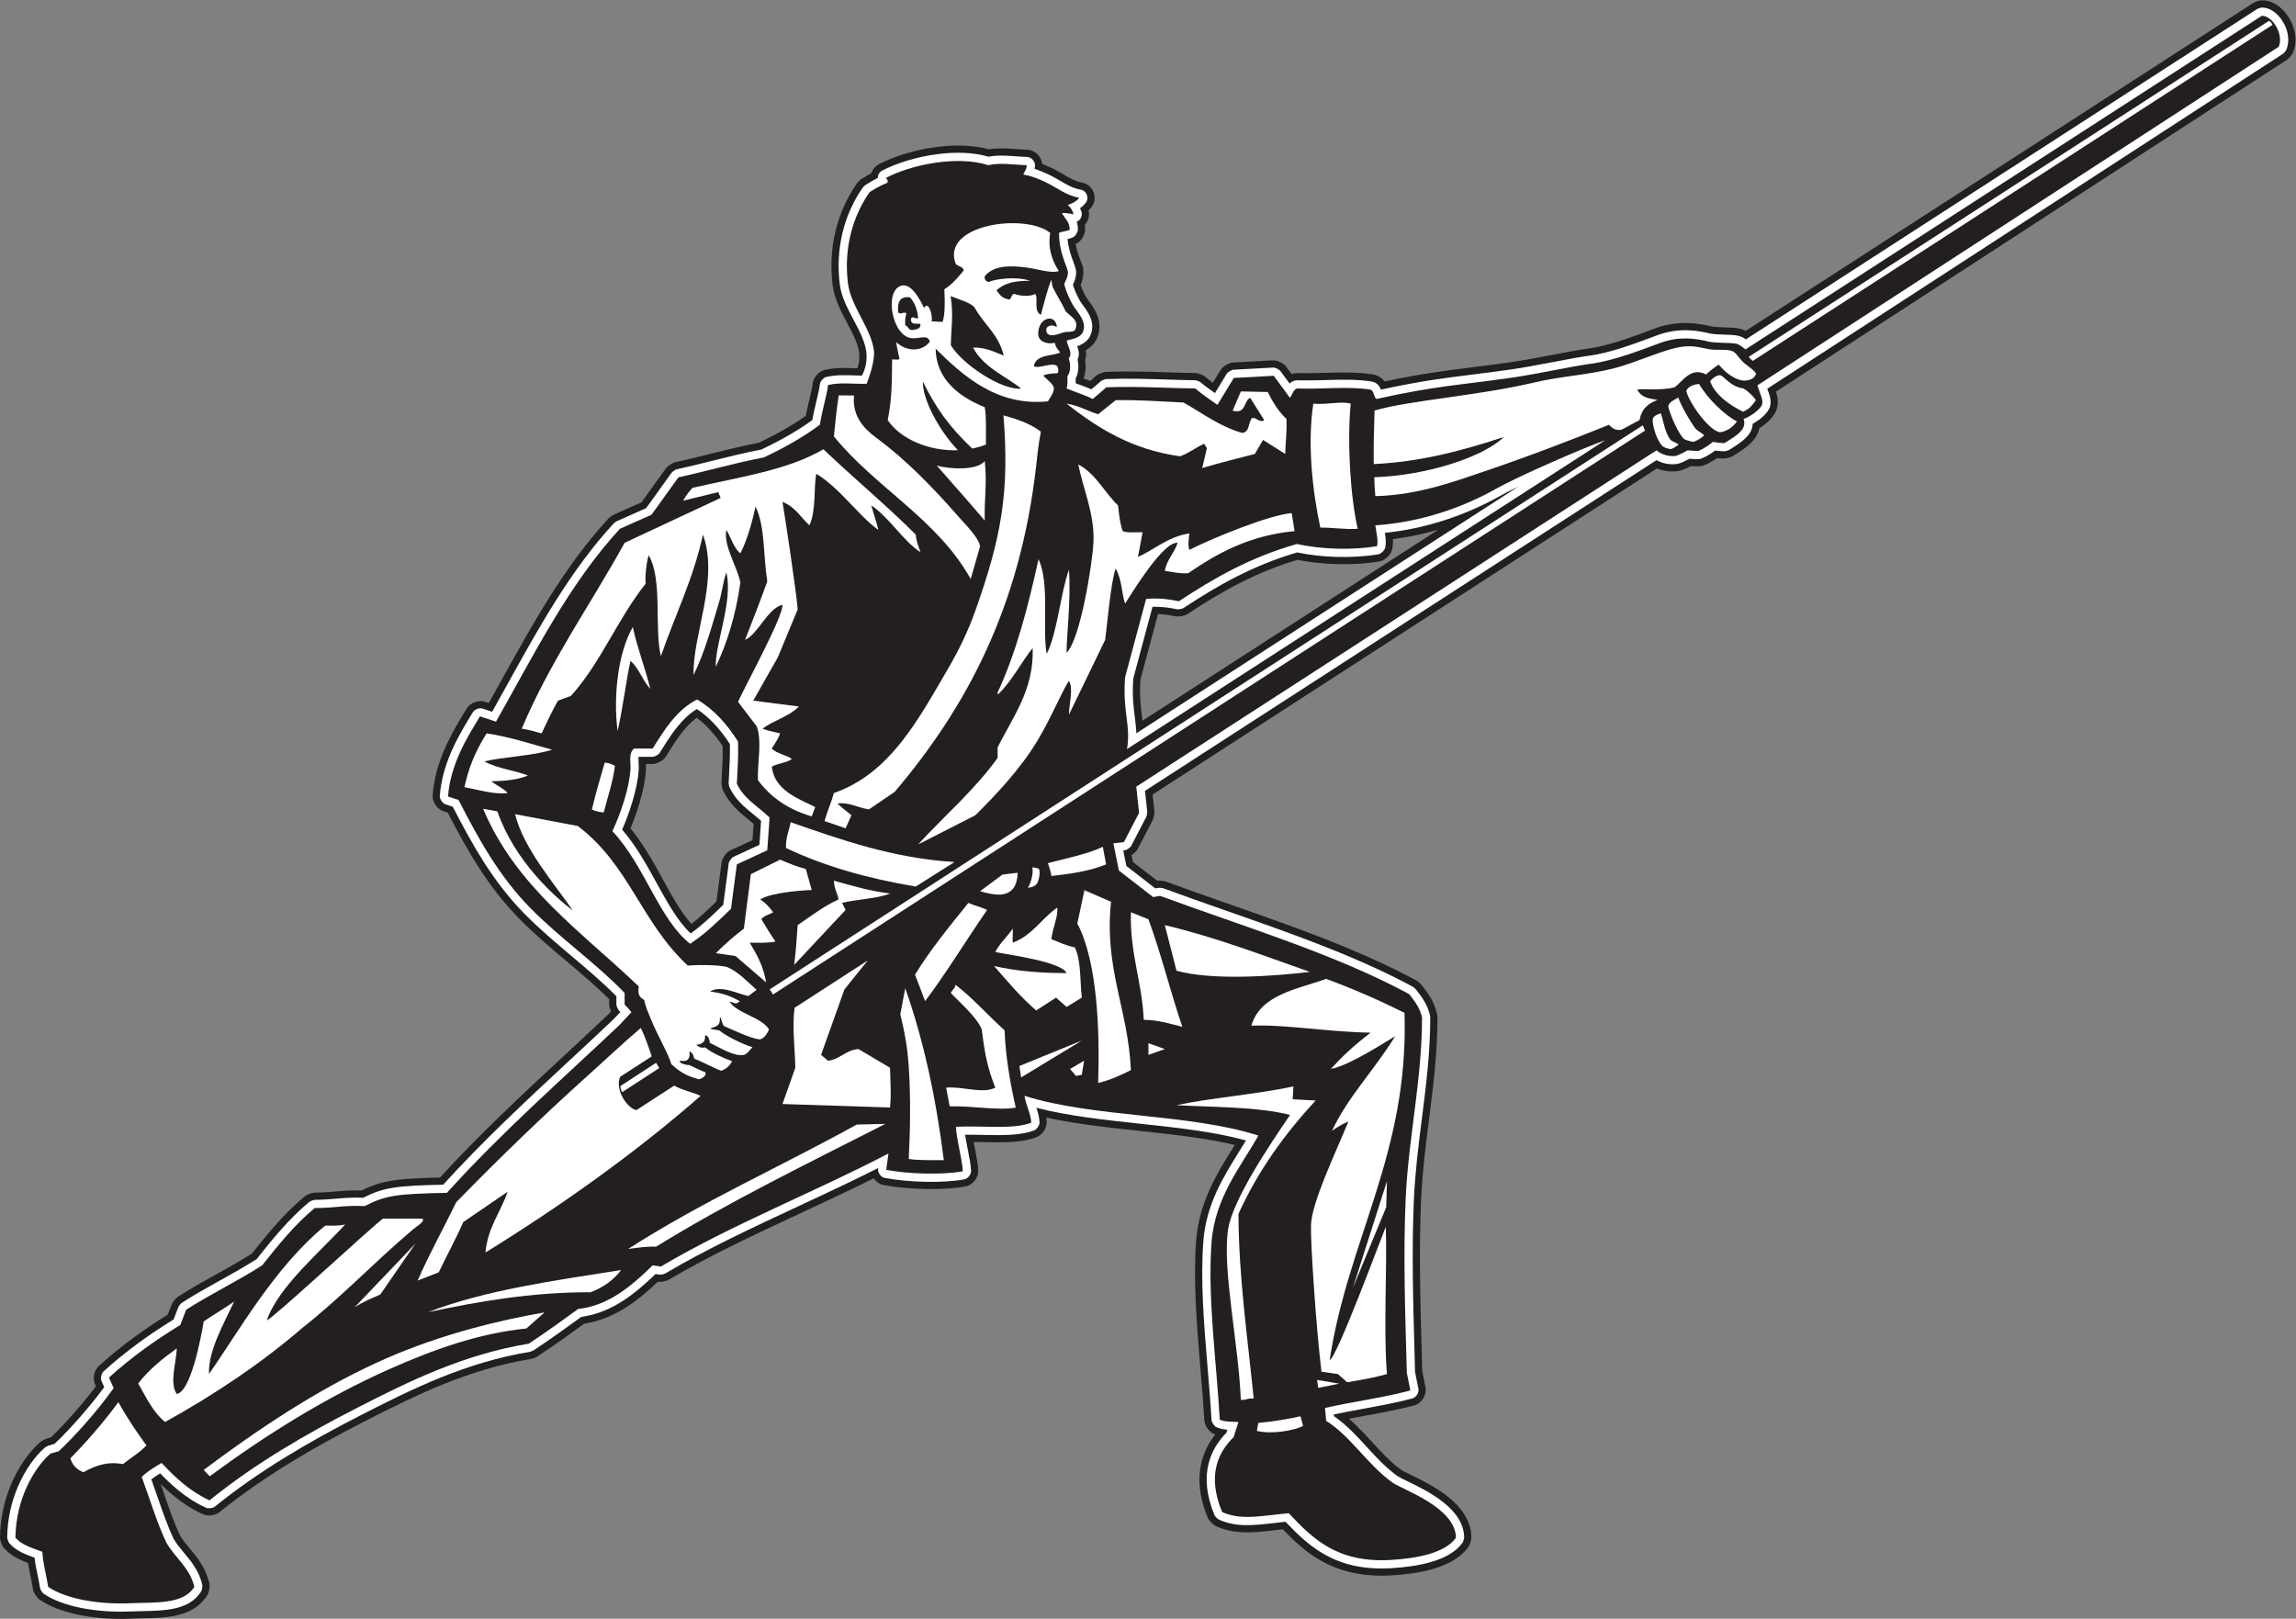 <?xml version="1.0" encoding="UTF-8" standalone="no"?>
<svg
   xmlns:dc="http://purl.org/dc/elements/1.1/"
   xmlns:cc="http://creativecommons.org/ns#"
   xmlns:rdf="http://www.w3.org/1999/02/22-rdf-syntax-ns#"
   xmlns:svg="http://www.w3.org/2000/svg"
   xmlns="http://www.w3.org/2000/svg"
   viewBox="0 0 743.413 524.147"
   height="524.147"
   width="743.413"
   xml:space="preserve"
   id="svg2"
   version="1.1"><rect x="0" y="0" width="743.413" height="524.147" fill="#808080" stroke="none"/><defs
     id="defs6" /><g
     transform="matrix(1.333,0,0,-1.333,0,524.147)"
     id="g10"><g
       transform="scale(0.1)"
       id="g12"><path
         id="path14"
         style="fill:#231f20;fill-opacity:1;fill-rule:nonzero;stroke:none"
         d="M 5555.46,3787.18 4313.73,2980.64 c 1.2,-3.68 2.25,-7.36 3.04,-11.19 1.96,-9.44 2.25,-18.88 -0.44,-29.2 -1.86,-7.07 -5.92,-14.37 -11.42,-21.25 v -0.07 c -5.01,-6.27 -11.62,-12.64 -18.99,-18.39 -3.71,-2.9 -7.07,-5.35 -9.94,-7.24 -0.77,-0.51 -1.6,-1.04 -2.5,-1.59 -1.05,-5.07 -2.77,-9.92 -5.09,-14.62 -3.55,-7.21 -8.48,-13.81 -14.5,-20.05 -11.39,-11.79 -25.59,-20.73 -41.6,-30.81 -1.12,-0.69 -2.24,-1.39 -3.36,-2.1 -2.02,-1.27 -6.14,-2.82 -9.78,-3.88 -3.71,-1.09 -7.95,-1.99 -10.22,-1.99 h -0.07 c -3.38,0.02 -6.32,0.12 -8.92,0.29 h -0.06 c -1.7,0.1 -4.8,0.41 -8.9,0.84 -0.05,0 -0.1,0 -0.14,0.01 -0.33,-0.23 -0.63,-0.43 -0.91,-0.62 -2.16,-1.47 -4.57,-3.03 -7.11,-4.62 -4.1,-2.56 -8.46,-5.08 -12.69,-7.28 -3.96,-2.07 -7.9,-3.87 -11.52,-5.18 -0.73,-0.27 -3.16,-0.89 -5.18,-1.34 h 0.07 c -2.14,-0.48 -4.42,-0.94 -5.29,-1.01 -3.6,-0.23 -6.96,-0.24 -10.48,-0.11 -4.19,0.15 -6.73,0.35 -9.73,0.58 -0.21,0.02 -0.43,0.02 -0.64,0.04 -1.58,-0.82 -3.22,-1.65 -4.91,-2.48 -2.33,-1.15 -5.18,-2.43 -8.47,-3.83 -2.62,-1.12 -5.68,-2.33 -9.07,-3.59 -4.19,-1.56 -13.76,-3.34 -24.53,-3.11 -7.18,0.15 -15.42,1.08 -23.78,3.36 -3.6,0.98 -7.3,2.19 -11.01,3.68 -0.26,0.1 -0.52,0.2 -0.79,0.31 l -1225.12,-792.15 4.37,-40.68 v -0.07 c 0.26,-2.45 -0.2,-6.89 -0.91,-10.69 v -0.06 c -0.72,-3.87 -1.89,-8.21 -3.04,-10.42 l -36.92,-71 c -2.36,-4.52 -7.37,-9.4 -12.56,-12.95 -0.7,-0.48 -1.42,-0.94 -2.15,-1.38 l 3.37,-16.6 59.01,-45.68 0.97,0.16 h 0.07 c 2.05,0.35 6.04,0.23 9.5,-0.08 3.54,-0.33 7.54,-0.97 9.47,-1.67 26.61,-9.8 52.33,-19.04 77.61,-28 30.53,-10.83 53.31,-18.8 76.14,-26.79 79.12,-27.67 158.25,-55.36 234.42,-85.28 76.95,-30.22 151.61,-62.97 221.61,-100.7 1.44,-0.77 4.11,-2.82 6.31,-4.7 2.13,-1.83 4.55,-4.11 7.28,-7.66 6.83,-8.87 13.68,-17.74 19.15,-26.75 3.55,-5.85 6.91,-12.25 9.95,-19.52 v 0.07 c 2.88,-6.85 5.36,-14.48 7.3,-23.14 0.12,-0.59 0.41,-2.49 0.59,-3.99 0.24,-1.77 0.43,-3.6 0.43,-4.07 -0.04,-42.86 -2.69,-85.2 -6.66,-127.27 v -0.08 c -3.88,-41.23 -9.07,-82.13 -14.27,-123.05 -3.91,-30.95 -7.85,-61.91 -11.31,-94.65 -3.28,-31.07 -5.98,-63.05 -7.52,-96.79 -2.78,-61.294 -3.26,-123.912 -2.63,-186.236 0.63,-62.226 2.41,-124.914 4.12,-185.715 0.21,-7.507 0.43,-15.046 0.64,-22.793 0.17,-6.218 0.34,-12.847 0.61,-22.656 l 7.89,-39.433 c 1.82,-9.059 -0.57,-18.856 -5.48,-26.739 -4.9,-7.867 -12.66,-14.336 -21.62,-16.758 -18.88,-5.117 -38.97,-9.636 -59.67,-13.843 -20.31,-4.141 -40.81,-7.891 -61.29,-11.633 -11.13,-2.039 -22.17,-4.055 -35.8,-6.652 -0.69,-0.133 -1.39,-0.262 -2.1,-0.399 6.17,-5.332 12.12,-10.84 17.91,-16.484 13.57,-13.203 25.96,-26.731 38.42,-40.313 11.57,-12.629 23.22,-25.332 34.99,-36.886 11.67,-11.454 23.84,-22.223 36.94,-31.512 0.79,-0.559 3.21,-1.836 6.7,-3.613 5.09,-2.59 9.5,-4.727 14.37,-7.09 25.46,-12.336 60.89,-29.512 90.67,-53.203 31.98,-25.438 57.07,-58.039 57.46,-99.758 0.01,-2.606 -0.99,-7.246 -2.22,-11.231 -1.23,-3.953 -3.02,-8.347 -4.59,-10.593 h 0.06 c -9.52,-13.586 -22.43,-24.707 -37.7,-33.79 -14.36,-8.535 -30.94,-15.214 -48.77,-20.39 -16.33,-4.738 -33.39,-8.203 -50.44,-10.703 h -0.07 c -17.47,-2.547 -34.6,-4.141 -50.77,-5.047 -35.96,-2.043 -67.48,0.64 -95.65,6.93 -28.39,6.339 -52.96,16.273 -74.96,28.664 -19.93,11.23 -37.59,24.406 -53.99,38.703 -13.87,12.078 -26.61,24.793 -39.03,37.734 -4.48,-0.512 -9.68,-1.113 -14.85,-1.711 -1.04,-0.117 -2.08,-0.242 -3.11,-0.359 -26.7,-3.078 -50.66,-5.832 -73.71,-5.356 -24.29,0.512 -47.41,4.524 -71.11,15.207 -3.22,1.453 -7.56,4.989 -10.98,8.516 -3.44,3.535 -6.86,8 -8.2,11.262 -10.9,26.226 -16.99,50.34 -19.31,72.488 -2.37,22.566 -0.82,43 3.54,61.465 4.23,17.898 11.03,33.828 19.45,48.015 4.36,7.364 9.17,14.25 14.28,20.704 -2.24,0.832 -4.37,1.757 -6.36,2.793 -4.85,2.539 -9.89,7.855 -13.49,13.39 -3.62,5.598 -6.43,12.395 -6.73,17.813 -1.1,19.57 -2.62,40.949 -4.34,63.242 -1.54,19.961 -3.47,42.961 -5.4,65.976 -4.29,51.485 -8.63,103.196 -11.06,155.887 -2.39,51.926 -2.77,102.824 0.91,151.43 3.58,46.969 16.39,88.167 33.31,125.637 16.61,36.78 36.97,69.44 56.35,100.51 1.83,2.95 3.14,5.06 4.16,6.68 -31.29,7.51 -64.56,13.38 -98.95,18.36 -43.33,6.28 -88.04,11.09 -132.75,15.88 -43.8,4.7 -87.61,9.41 -130.29,15.46 -32.77,4.65 -64.87,10.11 -95.8,16.97 0.53,-3.62 0.89,-7.32 1.05,-11.13 0.27,-7.06 -2.57,-15.09 -6.87,-21.6 -4.26,-6.44 -10.53,-12.16 -17.16,-14.73 -18.81,-7.26 -40.03,-10.6 -62.57,-11.95 -21.41,-1.29 -44.52,-0.83 -67.85,-0.36 -7.5,0.14 -15.08,0.31 -22.07,0.39 -0.32,0.01 -0.63,0.02 -0.96,0.02 0.67,-3.49 1.58,-8.13 2.52,-12.93 1.98,-10.05 3.92,-19.95 5.66,-30.53 1.7,-10.27 2.87,-19.56 3.03,-27.04 0.19,-8.39 -3.44,-17.13 -8.96,-23.89 -5.51,-6.74 -13.38,-12.06 -21.66,-13.61 -13.41,-2.52 -28.43,-4.27 -44.13,-5.26 -16.39,-1.05 -34.27,-1.38 -52.5,-1.03 -17.69,0.33 -36.25,1.39 -54.53,3.11 -17.56,1.67 -34.19,3.91 -48.79,6.71 -9.14,1.74 -17.37,7.68 -22.83,15.26 -0.2,0.29 -0.4,0.58 -0.6,0.88 -25.68,-12.8 -51.49,-25.28 -77.37,-37.58 -35.81,-17.03 -66.5,-31.33 -97.17,-45.618 -56.48,-26.297 -113,-52.637 -165.98,-78.855 -54.14,-26.797 -107.05,-54.61 -157.43,-84.407 -2.68,-1.582 -7.57,-3.074 -11.91,-3.933 -4.27,-0.852 -9.29,-1.328 -12.33,-0.899 h -0.08 l -1.85,0.262 c -10.28,-9.734 -20.82,-19.355 -31.67,-28.515 -13.41,-11.305 -27.33,-21.993 -41.91,-31.512 -16.1,-10.528 -33.18,-19.785 -51.5,-27.168 -17.04,-6.856 -35.04,-12 -54.21,-14.942 -3.55,-2.57 -10.07,-7.265 -25.31,-18.253 -13.63,-9.825 -23.85,-17.176 -26.85,-19.305 -8.72,-6.172 -18.83,-13.235 -30.97,-21.563 -10.78,-7.402 -21.17,-14.394 -30.88,-20.742 h 0.07 c -1.34,-0.879 -4.43,-2.234 -7.19,-3.301 -2.52,-0.968 -5.67,-1.98 -7.45,-2.265 h 0.07 c -38.39,-6.336 -75.18,-15.047 -110.65,-25.52 -35.53,-10.476 -69.77,-22.73 -103.01,-36.14 -32.9,-13.282 -65.54,-28.067 -97.88,-43.586 -32.243,-15.465 -63.786,-31.493 -94.965,-47.45 -31.75,-16.25 -62.657,-32.578 -92.274,-48.996 -29.816,-16.531 -59.812,-33.953 -89.984,-52.527 -29.059,-17.891 -57.895,-36.691 -86.414,-56.621 -28.379,-19.824 -55.969,-40.441 -82.59,-61.973 v 0.067 c -4.801,-3.883 -12.109,-6.422 -19.012,-7.274 -6.851,-0.851 -14.527,-0.168 -20.093,2.371 -13.946,6.368 -26.586,13.321 -38.168,20.727 -11.692,7.469 -22.829,15.68 -33.528,24.43 -7.82,6.398 -15.613,13.324 -23.379,20.625 -2.738,2.578 -5.457,5.199 -8.16,7.843 0.461,-1.3 0.91,-2.597 1.36,-3.894 5.757,-16.465 6.195,-17.754 6.929,-19.883 6.465,-18.773 12.938,-37.551 18.641,-52.816 6.211,-16.598 12.801,-32.832 20.113,-48.309 2.844,-4.922 6.309,-9.895 10.098,-14.855 3.246,-4.266 8.297,-10.34 13.363,-16.434 9.383,-11.289 18.766,-22.578 27.246,-36.121 v -0.07 c 8.707,-13.918 16.027,-29.629 20.559,-48.926 0.843,-3.582 0.625,-9.328 -0.192,-14.336 v 0.07 C 507.504,66.465 505.898,60.918 503.969,57.781 486.98,30.066 461.539,15.984 431.973,8.73 h 0.07 C 404.609,2.004 374.707,1.395 344.98,0.793 340.57,0.715 336.121,0.613 331.305,0.488 327.203,0.383 322.676,0.223 317.441,0 296.313,-0.93 274.883,-0.637 254.008,0.871 233.398,2.352 212.891,5.059 193.297,8.984 173.953,12.852 155.582,17.969 138.93,24.305 122.676,30.508 108.023,37.91 95.641,46.504 h 0.066 c -3.285,2.285 -7.094,6.934 -9.891,11.457 -2.809,4.527 -5.281,10.008 -5.844,13.883 -0.773,5.238 -1.649,10.148 -2.555,14.875 -1.117,5.793 -2.047,10.207 -2.977,14.668 -1.43,6.843 -2.871,13.711 -4.301,21.543 -0.754,4.121 -1.449,8.261 -2.078,12.402 -8.652,3.262 -17.184,6.75 -25.305,10.984 -12.195,6.379 -23.582,14.407 -33.383,25.625 -2.234,2.571 -4.707,7.403 -6.355,11.797 C 1.324,188.242 -0.02,193.477 0,196.777 v 0.067 c 0.195,22.551 2.719,44.355 6.98,65.097 4.66,22.68 11.379,43.782 19.367,62.961 9.16,22 20.121,41.719 31.699,58.594 13.098,19.07 27.109,34.668 40.344,45.957 1.312,1.121 4.261,2.93 6.808,4.309 2.571,1.394 5.645,2.847 7.25,3.308 l 11.207,3.203 c 8.153,7.793 17.364,17.09 27.188,27.473 10.273,10.84 21.613,23.328 33.492,36.981 10.269,11.796 20.211,23.613 29.355,34.992 6.661,8.269 13.164,16.621 19.379,24.91 l -2.632,5.926 c -2.903,6.535 -3.231,15.05 -1.614,22.668 1.614,7.617 5.395,15.285 10.696,20.105 13.394,12.199 27.414,24.231 41.984,36.074 14.476,11.778 29.172,23.11 44.031,33.996 13.758,10.079 28.051,20.071 42.809,29.95 12.769,8.547 25.836,16.972 39.152,25.254 l 9.652,25.097 c 0.993,2.59 3.715,6.621 6.399,9.914 2.664,3.274 6.058,6.746 8.402,8.25 15.063,9.719 30.719,19.094 46.649,28.282 v 0.078 c 11.578,6.679 29.66,16.742 47.703,26.781 12.668,7.039 25.433,14.148 44.422,25.086 13.769,7.93 27.406,16.062 40.777,24.543 8.297,10.398 16.836,21.062 27.039,33.484 9.844,11.992 19.977,24.004 30.641,36.024 11.133,12.55 22.515,24.726 34.25,36.328 11.824,11.691 24.238,23.021 37.41,33.851 2.43,2 7.098,4.27 11.316,5.8 4.305,1.57 9.321,2.84 12.414,2.84 8.891,0 17.711,0.36 26.391,0.9 7.238,0.44 16.059,1.19 24.723,1.92 9.707,0.82 19.179,1.63 31.129,2.17 9.718,0.44 19.949,0.6 31.292,0.19 11.54,5.58 22.032,10.12 32.864,13.84 12.289,4.21 25.152,7.43 40.578,9.94 15.101,2.45 31.605,4.1 51.503,5.27 h -0.07 c 17.79,1.04 39.27,1.77 65.69,2.36 47.15,51.68 96.42,101.44 146.74,150.23 52.28,50.67 105.05,99.67 157.81,148.67 16.46,15.29 32.93,30.59 50.05,46.57 14.42,13.46 31.5,29.5 53.95,50.74 h 0.07 c 0.09,0.09 0.24,0.23 0.46,0.42 l 0.2,0.22 -0.02,-0.01 c 0.01,0 0.02,0.01 0.02,0.02 h 0.01 c 0,0.01 0.01,0.01 0.01,0.01 l 6.39,6.78 c -0.3,0.62 -0.59,1.25 -0.86,1.87 -2.13,4.9 -3.8,10.65 -3.8,14.57 v 13.2 c -15.45,15.38 -31.47,30.11 -47.77,44.5 -17.38,15.35 -36.69,31.64 -55.98,47.91 -19.14,16.14 -38.28,32.28 -58.47,50.15 -19.55,17.31 -38.69,35.08 -56.99,53.74 -19.38,19.78 -37.16,40.36 -53.73,61.71 v -0.07 c -16.66,21.46 -31.94,43.41 -46.29,65.9 -13.06,20.47 -26.03,42.58 -39.05,65.97 -11.56,20.78 -22.72,41.84 -33.8,63.27 l -10.99,3.66 c -7.4,2.46 -14.24,8.3 -18.8,15.04 v 0.08 c -4.64,6.84 -7.53,15.33 -6.99,23.03 v -0.06 c 1.57,22.39 5.79,43.98 11.72,64.6 5.8,20.14 13.34,39.41 21.73,57.64 14.99,32.58 31.35,59.48 45.34,82.5 8.91,14.6 -5.9,-9.64 4.14,6.92 4.11,6.77 11.5,12.13 19.38,15.02 7.83,2.88 16.9,3.58 24.42,1.1 l 9.72,-3.23 c 9.5,17.01 18.69,33.64 29.43,53.04 38.63,69.79 77.27,139.58 119.73,206.72 42.59,67.33 88.7,131.39 141.85,188.93 1.01,1.09 3.61,3.15 5.93,4.81 2.28,1.64 5.05,3.43 6.45,4.05 l 0.07,0.07 67.45,29.98 59.32,82.54 c 2.09,2.89 6.25,6.41 10.14,8.98 v -0.07 c 4.04,2.66 8.93,5.16 12.28,5.88 15.76,3.43 29.76,6.67 42.83,9.83 10.05,2.43 26.2,6.47 42.33,10.49 19.64,4.91 39.29,9.81 59.13,14.46 19.04,4.45 38.66,8.75 59.37,12.74 10.05,4.78 20.41,9.93 31.12,15.5 10.58,5.5 21.49,11.48 32.78,18 10.36,5.97 19.88,11.74 28.48,17.26 7.16,4.61 14.25,9.35 21.21,14.27 0.98,5.05 2.09,10.36 3.3,15.78 2.45,11.06 3.75,16.47 5.01,21.76 2.05,8.6 4.07,17.01 5.39,23.2 1.49,6.93 2.66,13.28 3.29,18.7 0.8,7.1 4.84,14.64 10.08,20.4 5.23,5.76 12.36,10.48 19.35,11.98 13.28,2.83 25.22,4.07 36.8,4.49 11.32,0.41 22.19,0.06 33.65,-0.3 2.99,-0.1 6.05,-0.21 8.5,-0.27 0.74,1.93 1.33,3.72 1.82,5.36 1.13,3.88 1.94,7.82 2.46,11.79 v 0.06 c 0.5,3.88 0.71,8.17 0.64,12.81 -0.18,12.02 -3.72,24.61 -8.89,37.4 -5.43,13.42 -13.1,27.87 -20.7,42.17 -7.52,14.17 -14.99,28.23 -21.6,43.87 -6.66,15.72 -11.76,31.76 -13.83,48.55 -2.82,22.8 -3.54,44.88 -2.43,66.05 1.18,22.32 4.38,43.88 9.3,64.5 5.13,21.51 12.24,42.07 20.92,61.43 9.07,20.21 19.79,38.89 31.71,55.79 0.98,1.37 3.27,3.8 5.22,5.64 v -0.07 c 2.03,1.94 4.53,4.07 5.92,4.91 l 0.06,0.07 c 5.75,3.48 11.15,6.64 16.37,9.61 2.59,1.48 4.88,2.75 6.9,3.85 0.84,2.64 1.96,5.2 3.37,7.61 3.28,5.64 8.09,10.52 14.32,13.86 18.1,9.7 41.11,18.96 66.62,26.54 23.75,7.06 49.74,12.72 76.02,16.01 22.84,2.84 46.11,3.98 68.62,2.8 19.37,-1.02 38.5,-3.82 56.72,-8.75 10.96,1.79 21.88,2.34 32.7,2.26 12.49,-0.1 23.75,-0.91 34.81,-1.7 5.41,-0.39 10.91,-0.79 13.75,-0.96 4.67,-0.29 8.73,-0.51 11.57,-0.56 10.54,-0.23 20.3,-5.44 27.01,-13.07 5.17,-5.88 8.69,-13.39 9.49,-21.35 2.08,-0.83 4.31,-1.76 6.67,-2.76 4.97,-2.1 9.13,-3.95 13.47,-5.88 6.02,-2.68 11.52,-5.49 16.74,-8.35 4.1,-2.25 9.66,-5.51 15.25,-8.79 7.48,-4.39 15.01,-8.8 22.87,-12.5 6.95,-3.26 13.98,-5.84 21.12,-7.01 h -0.07 c 6.5,-1.05 12.18,-3.67 16.84,-7.33 5.35,-4.21 9.41,-9.87 11.86,-16.15 2.42,-6.2 3.23,-13.08 2.14,-19.82 v 0.06 c -0.96,-5.96 -3.35,-11.75 -7.34,-16.82 -2.15,-2.74 -4.45,-5.3 -6.87,-7.68 2.21,-8.51 1.16,-17.01 -2.18,-24.4 -1.73,-3.82 -4.1,-7.34 -6.97,-10.4 0.52,-3.82 0.79,-7.87 0.77,-12.2 -0.03,-5.24 -2.31,-11.96 -5.39,-17.54 l -0.07,-0.06 c -3.12,-5.63 -7.57,-11.14 -11.91,-13.9 h -0.06 c -1.94,-1.23 -3.89,-2.28 -5.87,-3.19 0.96,-4.98 2.1,-9.65 3.34,-14.04 2.45,-8.69 5.15,-15.96 7.49,-22.27 l 8.75,-23.59 h -1.32 c 0.72,-4.17 0.94,-8.3 0.75,-12.41 -0.26,-5.71 -1.37,-11.51 -3.11,-17.41 -0.87,-2.94 -1.85,-5.77 -2.9,-8.46 -0.2,-0.51 -0.41,-1.03 -0.62,-1.57 0.22,-0.62 0.44,-1.25 0.69,-1.91 1,-2.72 2.21,-5.72 3.57,-8.88 1.9,-4.39 3.94,-8.7 5.98,-12.63 1.97,-3.78 3.82,-7.02 5.42,-9.44 4.59,-6.11 8.69,-11.63 11.32,-15.52 3.77,-5.56 7.16,-11.15 10.06,-17.06 3.74,-7.66 6.45,-15.49 7.81,-23.79 1.4,-8.54 1.29,-17.23 -0.66,-26.31 -2.18,-10.11 -6.01,-18.47 -11.44,-25.57 -5.36,-7.02 -12.11,-12.54 -20.23,-17.09 0.26,-1.54 0.45,-3.09 0.58,-4.67 0.5,-6.29 -0.09,-12.74 -2.34,-19.67 0.49,-2.85 0.84,-5.66 1.05,-8.33 0.35,-4.53 0.38,-9.19 0.05,-13.76 -0.38,-5.14 -1.26,-10.48 -2.71,-15.8 -0.58,-2.15 -1.26,-4.28 -2.06,-6.39 4.74,-1.73 9.12,-3.34 11.58,-4.28 1.46,-0.56 2.96,-1.15 4.48,-1.76 2.58,2.14 4.17,3.47 4.9,4.09 2.2,1.9 4.98,4.37 8.98,8.07 2.32,2.15 7.04,4.7 11.45,6.51 4.39,1.81 9.54,3.34 12.72,3.45 26.47,1.01 52.62,1.09 78.01,0.73 25.63,-0.36 49.75,-1.14 72.73,-1.89 12.31,-0.39 24.42,-0.79 34.75,-1.07 11.27,-0.3 22.01,-0.53 31.9,-0.6 3.21,-0.03 8.32,-1.37 12.65,-3.01 4.28,-1.62 9,-4 11.44,-6.08 4.87,-4.17 10.19,-8.32 15.75,-12.45 0.81,-0.6 1.75,-1.29 2.78,-2.04 l 18.94,31.12 c 2.61,4.28 7.86,8.8 13.18,11.99 5.38,3.23 11.88,5.76 16.85,6.02 l 96.96,5.27 c 5.17,0.28 11.91,-1.6 17.61,-4.33 5.65,-2.71 11.38,-6.84 14.47,-11.05 l 13.17,-17.91 c 0.1,0.04 0.21,0.08 0.32,0.12 1.37,0.51 4.39,1.15 6.91,1.56 2.69,0.45 5.74,0.83 7.09,0.79 h 0.06 c 11.34,-0.43 22.63,-0.48 33.84,-0.34 11.1,0.13 22.8,0.47 34.42,0.79 19.2,0.55 38.23,1.08 57.37,0.76 19.1,-0.32 38.25,-1.57 57.69,-4.64 l -0.06,0.07 c 0.73,-0.11 2.62,-0.58 4.21,-1.01 1.43,-0.38 3.13,-0.89 4.06,-1.26 8.21,-3.31 14.07,-7.78 18.5,-12.94 v 0.07 c 0.56,-0.65 1.09,-1.32 1.59,-1.97 41.53,8.81 76.45,15.11 108.88,20.18 36.92,5.79 67.53,9.62 100.47,13.73 19.49,2.43 39.6,4.95 46.81,5.89 15.05,1.95 31.7,4.22 51.06,7.02 15.03,2.18 30.97,4.88 47.14,7.81 14.19,2.56 33.15,6.17 51.48,9.67 15.84,3.01 31.26,5.95 48.57,9.06 15.34,2.76 29.15,5.06 40.32,6.52 23.59,3.09 49.8,10 74.78,17.87 25.84,8.14 49.51,16.98 68.14,23.95 2.21,0.82 4.38,1.64 6.41,2.39 9.16,3.43 7,2.77 12.83,4.86 13.86,5 27.43,8.35 40.62,10.42 13.25,2.09 25.57,2.82 37.06,2.62 11.09,-0.2 21.99,-1.33 32.51,-2.97 10.21,-1.6 19.62,-3.64 28.4,-5.78 1.76,-0.43 6.37,-0.82 12.17,-1.17 7.09,-0.43 13.88,-0.66 20.26,-0.88 6.27,-0.21 12.22,-0.42 16.44,-0.68 5.15,-0.31 10.02,-0.81 14.58,-1.66 6.51,-1.22 11.75,-2.93 16.42,-5.09 0.64,-0.29 1.25,-0.6 1.87,-0.9 l 1233.12,796.8 c 1.67,1.07 5.39,2.6 8.66,3.7 3.4,1.14 7.26,2.18 9.21,2.3 4.21,0.28 8.63,0 13.17,-0.77 h 0.07 c 4.42,-0.76 8.73,-1.98 12.88,-3.63 7.83,-3.1 15.38,-7.87 22.24,-13.84 h -0.06 c 6.74,-5.87 12.89,-12.91 18.02,-20.67 4.95,-7.48 9.16,-15.88 12.27,-24.75 3.02,-8.64 4.99,-17.57 5.56,-26.36 0.39,-5.97 0.14,-12.18 -0.81,-18.51 -0.91,-6.01 -2.48,-11.97 -4.79,-17.78 -0.98,-2.46 -3.66,-6.36 -6.32,-9.58 -2.6,-3.16 -5.93,-6.54 -8.18,-8 z M 3493.89,2645.5 c -19.51,-5.7 -39.59,-10.69 -60.14,-14.84 -16.34,-3.3 -33.16,-6.09 -50.45,-8.28 0.06,-0.95 0.12,-1.89 0.16,-2.82 0.28,-7.58 -0.22,-15.17 -2.07,-22.88 -1.53,-6.32 -6.06,-13.03 -11.42,-18.04 -5.37,-5.04 -12.35,-9.13 -18.77,-10.23 -15.84,-2.71 -32.84,-4.66 -50.28,-5.75 -17.37,-1.1 -35.78,-1.42 -54.51,-0.91 h -0.07 c -16.64,0.45 -33.84,1.63 -51.09,3.58 -14.85,1.68 -29.51,3.92 -43.64,6.76 -24.75,-7.32 -48.41,-15.67 -71.17,-24.84 -23.69,-9.54 -46.56,-20.1 -68.74,-31.37 h -0.07 c -22.91,-11.66 -44.77,-23.92 -65.83,-36.54 -20.94,-12.54 -41.49,-25.7 -61.74,-39.07 -3.23,-2.13 -8.85,-3.93 -13.98,-4.88 -5.08,-0.93 -10.94,-1.23 -14.73,-0.39 -5.15,1.14 -10.96,2.19 -17.29,3.1 -5.21,0.74 -11.3,1.38 -18.26,1.88 -2.57,0.18 -4.92,0.31 -7,0.41 l -42.68,-159.11 c -1.28,-19.91 -1.13,-36.07 -0.32,-49.95 0.93,-15.69 2.41,-27.15 3.79,-37.85 0.54,-4.18 1.07,-8.3 1.55,-12.18 l 718.75,464.2 z M 1830.58,1930.64 c -0.74,0.63 -1.48,1.25 -2.22,1.87 -9.23,7.69 -8.85,7.37 -9.2,7.66 -11.66,9.49 -23.32,18.99 -34.15,30.34 -11.3,11.83 -21.41,25.39 -29.15,42.38 l -0.06,0.07 c -0.78,1.71 -1.76,5.38 -2.39,8.46 l 0.07,-0.07 c -0.67,3.31 -1.22,7.03 -1.13,8.83 0.19,4.18 0.36,7.53 0.51,10.37 0.17,3.26 0.34,6.4 0.5,9.53 0.68,12.6 1.36,25.22 1.74,36.85 0.35,10.7 0.53,21.49 0.35,32.46 -4.66,7.01 -9.52,13.84 -14.57,20.41 -6,7.78 -12.34,15.27 -19.08,22.41 -5.84,6.18 -11.98,12.06 -18.44,17.56 -3.52,3.02 -7.13,5.91 -10.88,8.72 -4.42,-3.24 -8.65,-6.73 -12.71,-10.44 -7.04,-6.42 -13.47,-13.37 -19.46,-20.65 -7.46,-9.08 -14.7,-19.26 -21.83,-29.98 -7.03,-10.59 -14.18,-22.11 -21.33,-33.57 -2.81,-4.52 -8.36,-9.1 -14.02,-12.25 -5.67,-3.16 -12.46,-5.47 -17.77,-5.47 h -16.47 c 0.07,-1.6 0.13,-3.34 0.17,-5.46 0.08,-3.62 0.06,-7.16 -0.16,-10.52 -0.75,-11.38 -2.53,-23.75 -5.05,-36.6 -2.64,-13.45 -6.2,-27.48 -10.3,-41.43 -3.67,-12.54 -7.8,-24.93 -12.07,-36.67 -3.34,-9.14 -6.7,-17.77 -9.99,-25.7 14.74,-17.99 27.89,-37.19 40.09,-56.87 v 0.07 c 13.9,-22.4 26.49,-45.29 38.87,-67.78 12.77,-23.23 25.3,-45.99 38.36,-66.34 9.74,-15.19 19.86,-29.15 30.71,-41.16 21.13,16.56 40.99,35.59 60.78,54.71 l 12.49,94.91 c 0.69,5.28 3.8,11.71 7.57,16.84 3.78,5.17 8.98,10.07 13.82,12.3 l 53.59,24.74 2.81,39.47 v 0" /><path
         id="path16"
         style="fill:#ffffff;fill-opacity:1;fill-rule:nonzero;stroke:none"
         d="M 5545.96,3801.81 4292.62,2987.73 c 5.86,-15.51 10.68,-28.34 6.82,-43.11 -2.45,-9.37 -12.23,-20.97 -24.25,-30.35 -5.52,-4.31 -11.73,-8.43 -17.99,-11.86 -0.36,-12.57 -6.23,-23.28 -15.89,-33.27 -10.63,-11.01 -25.25,-19.89 -41.68,-30.25 -1.33,-0.84 -9.14,-3.14 -10.7,-3.13 -5.3,0.04 -10.58,0.4 -16.11,0.99 -2.14,0.23 -4.34,0.51 -6.62,0.83 -3.97,-2.93 -8.37,-5.89 -12.68,-8.58 -7.5,-4.71 -15.36,-8.9 -20.85,-10.9 -0.37,-0.13 -5.16,-1.22 -5.55,-1.25 -6.31,-0.42 -11.14,-0.05 -17.82,0.47 -1.8,0.14 -3.76,0.28 -5.67,0.42 -2.81,-1.58 -5.77,-3.13 -8.83,-4.63 -4.91,-2.41 -10.39,-4.73 -15.97,-6.82 -4.55,-1.69 -21.02,-3.74 -37.65,0.8 -5.74,1.57 -11.77,3.83 -17.72,7.07 l -1242.3,-803.24 5.53,-51.4 c 0.17,-1.65 -1.34,-9.85 -2.11,-11.33 l -36.92,-70.99 c -2.05,-3.92 -11.14,-10.14 -15.55,-10.63 l -3.8,-0.42 7.67,-37.72 70.24,-54.39 8.47,1.42 c 1.29,0.22 8.92,-0.49 10.15,-0.94 52.77,-19.42 103.4,-37.14 154.03,-54.85 157.43,-55.08 314.88,-110.16 453.49,-184.9 0.77,-0.41 5.8,-4.7 6.33,-5.38 6.92,-9 13.97,-17.94 19.72,-27.43 6.47,-10.65 11.91,-22.6 15.2,-37.26 0.04,-0.24 0.54,-4.06 0.54,-4.3 -0.08,-85.59 -10.4,-166.89 -20.72,-248.21 -8,-63.06 -16.01,-126.15 -19.04,-192.87 -5.58,-122.867 -1.94,-251.761 1.49,-373.187 0.42,-15.031 0.85,-30.11 1.29,-46.906 l 8.19,-40.918 c 1.83,-9.129 -5.45,-20.758 -14.45,-23.204 -37.82,-10.23 -78.71,-17.714 -119.59,-25.191 -23.94,-4.387 -47.89,-8.762 -71.46,-13.801 l 0.37,-4.211 c 30.55,-21.093 55.04,-47.808 79.81,-74.82 23.25,-25.371 46.78,-51.027 74.67,-70.793 3.45,-2.441 12.35,-6.758 23.59,-12.207 49.41,-23.953 137.56,-66.668 138.22,-137.371 0.01,-1.867 -2.54,-10.117 -3.6,-11.645 -16.13,-23.007 -44.18,-37.957 -76.97,-47.476 -30.63,-8.899 -65.22,-13.176 -97.39,-15 -69.05,-3.926 -119.72,10.015 -161.11,33.34 -37.76,21.265 -66.75,49.793 -94.88,79.468 -8.37,-0.878 -17.65,-1.96 -26.62,-2.984 -51.95,-5.98 -93.2,-10.726 -135.66,8.418 -2.46,1.109 -9.2,8.055 -10.23,10.547 -20.47,49.258 -22.79,89.82 -14.87,123.289 7.58,32.109 24.4,57.168 43.68,76.934 l 2.39,7.382 c -9.84,0.918 -20.13,2.743 -27.67,6.68 -4.31,2.266 -10.5,11.785 -10.78,16.641 -2.31,41.027 -6.02,85.293 -9.74,129.699 -8.68,103.805 -17.43,208.531 -10.14,304.578 6.8,89.628 48.82,157.008 86.98,218.218 5.7,9.15 11.31,18.16 16.59,26.9 -77.16,21.3 -167.14,30.96 -257.11,40.61 -87.33,9.38 -174.66,18.76 -252.05,38.76 3.83,-11.53 7.14,-22.64 7.65,-35.5 0.27,-6.74 -6.49,-16.94 -12.81,-19.38 -33.41,-12.9 -78.15,-12 -123.79,-11.08 -14.79,0.3 -29.68,0.61 -44.21,0.42 1.62,-10.43 3.93,-22.23 6.2,-33.79 4.09,-20.81 8.06,-40.96 8.35,-54.56 0.18,-8.35 -8.1,-18.46 -16.33,-20 -25.15,-4.74 -58.86,-6.61 -93.15,-5.95 -35.07,0.66 -71.39,3.95 -100.31,9.47 -9.26,1.77 -17.28,12.91 -16.01,22.27 l 0.23,1.73 c -63.1,-31.9 -127.96,-62.11 -192.85,-92.35 -111.68,-52.006 -223.54,-104.12 -324.92,-164.08 -1.88,-1.114 -10.8,-2.887 -12.96,-2.579 l -10.23,1.457 c -23.89,-22.96 -49.15,-45.539 -77.24,-63.886 -30.55,-19.969 -64.28,-34.914 -102.93,-40.098 -18.88,-13.66 -39.17,-28.351 -55.49,-39.91 -20.31,-14.375 -41.11,-28.762 -61.3,-41.965 -0.7,-0.461 -6.9,-2.832 -7.73,-2.969 -78.37,-12.937 -149.92,-35.476 -217.35,-62.695 C 1002.71,558.418 938.609,526.094 875.875,493.984 813.461,462.043 751.934,428.43 692.387,391.777 633.109,355.293 575.801,315.781 521.539,271.887 c -4.293,-3.469 -15.816,-4.875 -20.859,-2.582 -25.578,11.691 -47.742,26.379 -67.864,42.832 -15.503,12.687 -29.886,26.504 -43.753,40.851 -3.731,-2.297 -7.403,-4.609 -10.903,-6.965 -3.644,-2.46 -7.176,-4.988 -10.523,-7.644 5.301,-14.59 9.804,-27.688 14.312,-40.762 12.336,-35.812 24.676,-71.633 39.746,-103.429 6.739,-11.883 16.141,-23.211 25.547,-34.52 18.078,-21.758 36.172,-43.516 44.246,-77.871 0.664,-2.801 -0.914,-12.461 -2.422,-14.922 C 460.73,20.645 402.363,19.465 344.641,18.293 335.52,18.113 326.41,17.93 316.688,17.5 c -40.375,-1.777 -82.489,1.141 -119.973,8.641 -36.039,7.207 -68.168,18.801 -91.094,34.719 -2.586,1.797 -7.902,10.402 -8.359,13.516 -1.594,10.793 -3.664,20.684 -5.73,30.566 -2.922,13.993 -5.844,27.997 -7.555,43.133 -22.691,8.203 -45.211,16.723 -61.477,35.356 -1.656,1.89 -5.019,10.769 -5,13.281 0.391,45.269 10.426,86.559 24.977,121.492 18.352,44.055 44.227,78.352 67.257,97.988 0.688,0.586 6.645,3.821 7.5,4.063 l 15.293,4.375 c 17.801,16.75 41.161,41.219 64.996,68.613 19.403,22.285 38.895,46.25 55.653,69.188 l -6.746,15.168 c -2.774,6.25 -0.207,18.211 4.847,22.812 26.743,24.356 55.028,47.246 84.582,68.906 27.598,20.227 56.289,39.356 85.871,57.586 l 11.754,30.578 c 0.692,1.797 6.282,8.653 7.899,9.688 29.832,19.227 61.613,36.914 93.39,54.59 29.907,16.629 59.821,33.281 88.446,51.562 19.004,23.836 38.09,47.676 59.015,71.27 21.551,24.297 44.364,47.441 69.68,68.26 1.758,1.45 10.395,4.61 12.656,4.61 19.325,0 36.27,1.45 52.547,2.82 20.219,1.72 39.453,3.35 64.555,2.16 24.859,12.29 44.156,19.61 72.68,24.25 27.972,4.54 63.718,6.28 122.158,7.53 97.13,107.06 202.87,205.25 308.6,303.45 32.93,30.58 65.85,61.15 104.14,97.38 0.2,0.18 0.41,0.37 0.63,0.54 l 17.09,18.13 c -1.15,1.19 -2.31,2.33 -3.45,3.39 -2.27,2.16 -6.32,11.41 -6.32,14.53 v 20.34 c -34.39,34.86 -72.2,66.73 -109.97,98.59 -39.03,32.91 -78.05,65.84 -114.3,102.81 -37.79,38.56 -69.28,80.21 -97.7,124.73 -26.73,41.9 -50.99,86.74 -75.38,134.16 l -17.76,5.92 c -7.14,2.38 -14.28,12.83 -13.75,20.32 2.99,42.46 15.84,81.44 31.81,116.16 15.98,34.74 33.95,63.4 48.6,87.57 4.02,6.64 15.97,11.04 23.36,8.6 l 23.36,-7.75 c 12.48,22.21 24.51,44 36.56,65.76 77.15,139.39 154.31,278.78 259.12,392.23 0.55,0.6 5.9,4.43 6.64,4.76 l 71.76,31.89 62.13,86.44 c 1.49,2.08 9.45,7.35 11.95,7.89 29.26,6.36 57.49,13.41 85.71,20.46 39,9.74 78.03,19.48 119.75,27.44 22.54,10.63 44.94,22.2 67.16,35.03 19.9,11.48 38.93,23.64 56.84,36.6 2.57,14.89 6.07,29.56 9.43,43.62 3.93,16.38 7.65,31.93 9.02,43.95 0.77,6.75 9.05,15.84 15.69,17.27 24.03,5.13 43.99,4.49 66.29,3.77 6.5,-0.21 13.24,-0.43 20.19,-0.5 3.18,6.04 5.63,12.13 7.42,18.25 2.78,9.54 4.01,19.51 3.85,29.71 -0.44,28.84 -16.19,58.5 -31.64,87.57 -15.02,28.28 -29.79,56.1 -33.53,86.33 -5.47,44.39 -2.56,86.27 6.54,124.4 10.05,42.12 27.68,79.73 49.9,111.21 0.48,0.69 5.23,5.2 5.94,5.63 12.44,7.53 20.93,12.32 27.51,15.7 0.82,0.42 1.6,0.8 2.36,1.17 0.08,7.06 3.66,14.11 10.26,17.65 32.97,17.68 83.91,33.98 136.56,40.56 41.69,5.21 85.04,4.41 122.37,-6.45 21.85,4.17 44.88,2.52 67.13,0.93 9.53,-0.69 18.93,-1.37 26.21,-1.52 10.82,-0.25 20.61,-11.33 19.45,-22.12 -0.27,-2.51 -0.62,-4.75 -1.03,-6.74 2.05,-0.66 4.05,-1.33 6.03,-2.03 8.04,-2.88 16.28,-6.53 25.42,-10.6 10.64,-4.74 20.44,-10.47 30.29,-16.25 15.9,-9.33 32.04,-18.77 50,-21.69 14.63,-2.37 21.64,-20.4 12.5,-32.03 -4.17,-5.31 -8.79,-9.52 -13.67,-12.94 1.12,-2.66 2.1,-5.41 3.13,-8.4 3.55,-10.28 -2.21,-20.88 -11.26,-24.84 1.78,-5.29 2.82,-11.46 2.78,-19.25 -0.03,-4.57 -5.43,-14.34 -9.3,-16.79 -5.01,-3.19 -10.28,-4.59 -15.86,-5.77 2.25,-23.32 8.81,-41.01 13.85,-54.59 h -0.08 c 2.31,-6.22 4.36,-11.75 5.62,-16.14 2.48,-8.64 1.76,-17.33 -0.88,-26.25 -1.38,-4.7 -3.26,-9.36 -5.44,-14.1 1.65,-5.58 4.07,-12.03 6.87,-18.55 4.12,-9.56 8.81,-18.64 12.94,-24.86 8.21,-10.93 15.34,-20.68 20.18,-30.55 6.14,-12.55 8.75,-24.99 5.77,-38.81 -3.22,-14.96 -10.99,-24.31 -23.11,-31.08 -3.83,-2.13 -7.92,-3.88 -12.37,-5.41 3.97,-10.8 6.33,-20.57 1.02,-32.61 1.59,-6.94 2.27,-14.89 1.72,-22.39 -0.58,-8.11 -2.57,-16.28 -6.31,-23.2 0.12,-4.11 0.24,-7.92 0.08,-11.83 3.34,-1.25 6.71,-2.48 10.09,-3.72 9.54,-3.49 19.07,-6.98 28.08,-10.91 1.61,1.37 2.58,2.19 3.49,2.95 6.74,5.61 12.51,10.42 19.14,16.56 1.77,1.64 10.48,5.23 12.89,5.31 52.63,1.99 103.36,0.34 149.57,-1.16 23.97,-0.77 46.71,-1.51 67.14,-1.67 2.33,-0.02 11.03,-3.33 12.81,-4.85 10.34,-8.84 22.56,-17.59 35.04,-26.32 l 28.68,47.12 c 2.26,3.71 11.69,9.38 16.02,9.6 l 96.96,5.27 c 4.5,0.25 14.43,-4.56 17.11,-8.2 l 22.28,-30.32 c 2.93,2.53 6.55,4.74 11.24,6.45 0.68,0.25 6.76,1.27 7.5,1.25 22.99,-0.86 46.32,-0.2 69.34,0.45 38.15,1.08 75.54,2.15 111.92,-3.61 0.25,-0.04 4.15,-1.08 4.38,-1.17 10.65,-4.29 14.78,-11.12 17.61,-18.46 95,20.69 152.91,27.93 220.45,36.36 30.19,3.77 62.27,7.79 98.2,12.99 29.03,4.2 65.22,11.1 99.39,17.61 33.92,6.46 65.9,12.56 87.93,15.45 49.77,6.52 108.58,28.5 146.74,42.77 9.73,3.64 18.55,6.94 19.04,7.11 26.04,9.39 49.87,12.41 71.53,12.02 21.14,-0.38 40.14,-4.08 57.08,-8.2 6.51,-1.58 22.16,-2.13 35.99,-2.6 11.39,-0.39 21.7,-0.75 28.35,-2 9.91,-1.87 15.69,-5.08 21.73,-9.47 l 1242.32,802.74 c 1.07,0.68 8.27,3.12 9.53,3.2 6.21,0.4 12.49,-0.74 18.61,-3.17 12.03,-4.77 23.56,-15.03 32.07,-27.88 8.15,-12.33 13.9,-27.43 14.88,-42.56 0.62,-9.62 -0.65,-19.41 -4.37,-28.77 -0.67,-1.71 -6.18,-8.38 -7.73,-9.38 z M 3687.75,2749.9 c -18.05,-8.7 -33.36,-16.46 -43.98,-22.47 -43.26,-24.44 -92.95,-46.43 -147.12,-62.86 -41.93,-12.72 -86.51,-22.15 -132.8,-26.85 2.05,-12.7 3.4,-25.04 0.51,-37.01 -1.41,-5.87 -10.13,-14.05 -16.1,-15.07 -29.65,-5.09 -65.23,-7.38 -101.44,-6.39 -32.23,0.88 -65.4,4.38 -95.86,10.82 -53.94,-15.62 -102.39,-35.83 -147.18,-58.61 -46.48,-23.63 -88.88,-49.9 -129.35,-76.62 -2.54,-1.68 -12.35,-3.48 -15.32,-2.82 -11.57,2.57 -24.51,4.49 -38.09,5.46 -7.38,0.52 -14.63,0.73 -21.57,0.6 L 2752.7,2283.8 c -2.84,-42.61 0.59,-69.21 3.59,-92.51 1.78,-13.81 3.44,-26.6 3.82,-40.49 l 927.64,599.1 z M 1848.7,1938.11 c -5.93,5.33 -12.24,10.45 -18.54,15.59 -22.39,18.25 -44.81,36.51 -58.44,66.44 -0.45,1 -1.92,8.12 -1.87,9.22 0.35,7.3 0.68,13.57 1.01,19.84 1.33,24.66 2.65,49.35 1.99,75.47 -11.53,17.79 -24.14,34.48 -38.34,49.5 -12.53,13.26 -26.33,25.22 -41.78,35.5 -17.9,-10.94 -32.72,-25.19 -45.88,-41.2 -16.03,-19.47 -30.26,-42.49 -44.53,-65.39 -2.49,-4 -12.25,-9.45 -16.96,-9.45 h -34.17 c -0.55,-3.86 -0.29,-9.1 0,-14.49 0.3,-5.82 0.61,-11.73 0.2,-17.89 -1.49,-22.78 -7.13,-48.84 -14.58,-74.21 -7.53,-25.64 -16.89,-50.48 -25.61,-70.29 34.06,-39.29 59.44,-85.45 83.94,-129.99 25.81,-46.92 50.6,-91.97 82.58,-122.26 27.76,19.97 52.54,43.92 77.32,67.85 0.58,0.57 1.17,1.15 1.76,1.71 l 13.28,100.97 c 0.61,4.61 7.19,13.6 11.41,15.54 l 63.04,29.11 4.17,58.43 v 0" /><path
         id="path18"
         style="fill:#ffffff;fill-opacity:1;fill-rule:nonzero;stroke:none"
         d="m 2587.52,3390.89 v 0.02 -0.02 z" /><path
         id="path20"
         style="fill:#231f20;fill-opacity:1;fill-rule:evenodd;stroke:none"
         d="M 5535.1,3818.53 4268.52,2995.85 c 6.25,-19.42 14.76,-34.26 11.62,-46.23 -2.6,-9.99 -27.03,-29.66 -44.95,-35.09 8.83,-25.2 -15.43,-39.38 -46.19,-58.76 -9.74,0.05 -18.32,1.2 -28.4,2.84 -9.05,-7.79 -26.8,-18.87 -34.73,-21.76 -7.57,-0.5 -13.81,0.6 -27.15,1.28 -8.08,-5.16 -17.9,-9.83 -26.84,-13.17 -4.27,-1.58 -28.94,-3.03 -48.2,13.17 L 2760,2021.06 l 6.85,-63.65 -36.93,-70.99 -25.56,-2.85 13.48,-66.32 83.09,-64.32 17.04,2.84 c 205.51,-75.66 422.26,-140.09 604.94,-238.57 12.77,-16.59 25.87,-32.82 31.24,-56.8 -0.15,-152.61 -32.96,-290.51 -39.76,-440.22 -6.35,-139.957 -0.8,-287.543 2.84,-423.176 l 8.52,-42.602 c -65.56,-17.754 -139.62,-26.988 -207.33,-42.605 l 2.84,-31.242 c 61.66,-39.032 99.88,-106.582 161.88,-150.516 23.18,-16.414 152.69,-59.656 153.38,-133.484 -26.49,-37.785 -96.79,-50.43 -159.05,-53.965 -129.61,-7.375 -188.7,51.519 -247.09,113.601 -67.09,-6.242 -115.56,-18.046 -161.88,2.84 -37.32,89.797 -8.94,145.852 27.87,181.856 l 11.88,36.836 c -7.82,0.617 -34.21,-0.203 -45.44,5.675 -8.08,143.145 -30.08,297.129 -19.88,431.7 8.27,108.982 72.88,185.412 113.6,258.452 -167.65,53.87 -399.83,43.21 -568.01,96.56 4.23,-25.6 15.62,-43.75 16.47,-65.32 -44.85,-17.33 -120.33,-6.38 -183,-9.99 0.92,-28.54 16.2,-83.5 16.74,-108.01 -47.89,-9.02 -131.4,-6.93 -186.04,3.52 l 5.38,39.65 C 1977.69,1035.81 1777.75,957.488 1605.24,855.461 l -19.88,2.832 c -50.37,-49.035 -106.22,-97.824 -180.9,-105.949 -37.35,-27.031 -81.22,-58.887 -120.15,-84.336 C 1124.25,641.563 992.672,576.219 866.813,511.797 741.016,447.414 618.844,376.328 508.961,287.43 c -47.434,21.679 -83.055,55.168 -116.445,90.89 -17.207,-10.254 -34.567,-20.351 -48.282,-34.082 19.832,-53.066 36.153,-109.64 59.645,-159.054 21,-37.696 56.984,-60.399 68.156,-107.918 C 445.332,33.699 376.23,40.156 315.828,37.5 240.598,34.188 159.602,47.695 117.027,77.266 c -4.269,28.867 -12.386,53.886 -14.207,85.203 -24.109,9.015 -49.875,16.386 -65.32,34.086 0.836,95.73 47.441,172.261 85.203,204.48 l 19.887,5.684 c 35.027,32.285 93.238,96.406 133.484,153.371 l -11.363,25.555 c 52.523,47.824 110.914,89.785 173.25,127.8 l 14.195,36.926 c 59.297,38.215 125.317,69.707 184.606,107.922 39.472,49.52 78.976,99.012 127.808,139.168 48.032,0.008 74.868,7.529 121.145,4.699 51.027,25.77 73.949,29.73 199.785,32.23 130.12,144.42 276.43,272.64 417.5,406.13 0.02,-0.01 0.03,-0.02 0.05,-0.03 l 30.73,32.58 c -5.07,6.69 -10.57,12.91 -16.58,18.57 0,9.46 0,18.93 0,28.4 -72.01,74.51 -157.66,133.48 -230.05,207.32 -73.04,74.53 -122.66,162.46 -173.25,261.3 l -25.56,8.52 c 5.62,79.75 48.37,146.57 77.52,194.67 l 38.93,-12.9 c 92.6,163.94 177.85,335.25 301.05,468.61 l 76.68,34.08 65.33,90.89 c 69.98,15.21 135.63,34.76 207.33,48.28 48.98,22.96 95.12,48.76 136.31,79.52 4.88,33.5 16.87,70.1 19.89,96.56 31.72,6.79 57.79,2.24 93.72,2.85 8.75,22.46 18.45,53.7 18.09,77.12 -5.44,56.19 -56.41,109.5 -63.53,167.12 -10.88,88.07 13.21,165.45 52.92,221.71 24.55,14.86 32.1,18.18 39.55,20.82 4.1,1.45 7.09,5.93 -0.43,13.23 56.43,30.26 170.11,56.39 248.77,31.09 28.58,6.84 63.69,0.67 93.73,0 -1.32,-12.24 -5.57,-14.19 -8.52,-22.71 20.33,-3.53 33.83,-9.49 50.66,-16.98 28.05,-12.48 52.16,-34.05 85.2,-39.42 -7.62,-9.69 -17.93,-14.31 -27.94,-17.45 8.58,-7.41 11.04,-13.56 14.2,-22.72 -12.16,2.41 -19.14,3.47 -28.4,2.84 8.33,-15.37 18.94,-21.31 18.83,-40.35 -5.79,-3.69 -17.71,-3.62 -25.97,-7.79 0.45,-45.07 15.69,-72.62 20.99,-91.07 2.65,-9.23 -2.06,-20.27 -8.21,-32.72 3.47,-16.83 14.88,-42.5 24.5,-56.88 15.37,-20.46 26.66,-36.19 22.84,-53.9 -3.69,-17.1 -17.86,-21.41 -41.62,-26.86 4.01,-18.73 15.36,-29.48 5,-44.17 4.85,-9.87 5.56,-32.49 -3.05,-41.9 0.12,-11.54 1.2,-19.57 -1.95,-30.37 20.65,-8.84 44.87,-15.74 63.44,-25.57 13.75,11.81 21.82,17.93 33.12,28.4 79.1,2.99 154.35,-2.34 215.86,-2.83 16.83,-14.41 35.66,-26.82 53.95,-39.77 l 39.76,65.32 96.97,5.27 39.36,-53.54 c 6.09,7.86 7.63,19.29 17.05,22.72 61.21,-2.3 123.44,5.93 178.92,-2.84 8.77,-3.54 6.98,-17.63 14.2,-22.73 145.55,32.53 205.85,34.05 332.29,52.36 57.82,8.37 144.36,27.46 187.09,33.06 61.33,8.04 133.94,37.86 169.92,50.82 47,16.95 85.92,10.89 117.2,3.27 15.34,-3.73 54.05,-2.7 65.36,-4.83 10.36,-1.95 14.56,-7.04 24.54,-14.19 l 1253.96,810.27 c 23.98,1.56 54.22,-42.63 41.35,-75.04 z M 3899.27,2862.75 2737.58,2112.5 c 9.74,61.09 -11.01,84.73 -4.78,174.21 l 51.09,190.45 c 25.81,2.55 54.4,-0.09 79.52,-5.69 82.29,54.35 172.23,106.73 286.86,139.17 62.52,-14.07 139.75,-14.73 194.63,-5.32 3.4,14.08 -1.87,32.57 -4.2,50.56 111.8,7.61 213.78,44.04 293.3,88.97 52.34,29.58 213.64,100.03 265.27,117.9 z m -2029.9,-916.7 -5.68,-79.52 -73.84,-34.08 -14.2,-107.92 c -31.33,-30.21 -62.17,-60.9 -99.4,-85.21 -76.12,60.65 -109.21,188.87 -188.71,273.79 17.63,36.9 40.67,101 43.85,149.39 1.23,18.52 -5.5,38.46 8.53,51.13 15.14,0 30.29,0 45.44,0 29.08,46.64 57.86,93.61 107.93,119.28 42.16,-25.06 73.39,-61.04 99.4,-102.25 1.29,-36.32 -1.25,-68.8 -2.84,-102.24 16.88,-37.08 52.32,-55.61 79.52,-82.37 v 0" /><path
         id="path22"
         style="fill:#ffffff;fill-opacity:1;fill-rule:evenodd;stroke:none"
         d="m 1429.06,1320.46 c -109.45,-98.39 -217.66,-202.88 -320.84,-308.8 -30.86,-63.801 -65.04,-124.297 -93.72,-190.281 l 51.13,19.871 c 19.57,41.016 41.19,79.988 59.64,122.129 l 107.92,73.841 c -17.26,-49.962 -48.35,-86.087 -53.97,-147.689 179.12,110.589 363.3,240.699 522.59,380.579 -20.84,9.45 -45.08,13.66 -64.21,24.82 l -91.51,-59.4 c -21.3,2.48 -53.48,49.72 -39.82,80.76 l 76.77,49.61 c -7.82,23.81 -16.1,47.49 -26.48,69.07 -45.64,-38.86 -83.6,-75.05 -127.5,-114.51 v 0" /><path
         id="path24"
         style="fill:#ffffff;fill-opacity:1;fill-rule:evenodd;stroke:none"
         d="m 3079.26,2979.85 c 12.26,-24.65 26.28,-47.55 45.44,-65.32 1.83,-31.18 -2.47,-56.23 -2.84,-85.2 l -53.96,34.08 -19.88,-34.08 c -43.07,-10.9 -86.08,-21.85 -127.81,-34.08 l 11.36,48.28 -6.88,10.61 c -22.56,-10.64 -37.97,-23.51 -58.44,-30.49 -118,16.44 -200.12,68.74 -275.49,127.81 31.42,-4.65 49.79,-17.87 76.68,-25.57 l 42.6,34.09 c 57.93,1.12 110.3,-3.31 164.73,-5.69 46.09,-25.85 86.37,-57.52 142.01,-73.84 17.68,1.25 15.07,20.98 22.71,34.08 5.72,9.8 20.91,-12.27 31.24,-2.84 l -34.07,53.97 c -16.78,-7.84 -9.2,-40.04 -42.61,-31.25 l 19.97,46.81 65.24,-1.37 v 0" /><path
         id="path26"
         style="fill:#ffffff;fill-opacity:1;fill-rule:evenodd;stroke:none"
         d="m 2074.49,2971.33 c -4.8,-48.21 21.97,-79.24 53.33,-102.24 72.91,-53.49 139.21,-122.24 198.81,-190.29 17.3,-19.75 51.44,-53.33 53.96,-73.84 l -22.72,-79.52 c -80.83,145.43 -230.98,221.54 -332.3,346.49 2.65,24.61 5.93,63.42 11.72,99.71 l 37.2,-0.31 v 0" /><path
         id="path28"
         style="fill:#ffffff;fill-opacity:1;fill-rule:evenodd;stroke:none"
         d="m 3280.91,2951.46 c -9.16,-93.49 -0.58,-228.25 17.04,-303.9 -33.34,-2.09 -59.24,3.24 -90.89,2.84 -18.99,88.47 -31.86,203.31 -17.04,301.06 34.91,-3.01 68.17,6.97 90.89,0 v 0" /><path
         id="path30"
         style="fill:#ffffff;fill-opacity:1;fill-rule:evenodd;stroke:none"
         d="m 2437.39,2923.05 c 37.8,-10.17 70.48,-22.94 90.89,-39.76 -6.09,-30.84 -8.58,-57.68 -11.37,-82.36 -38.8,-344.23 -169.88,-587.47 -343.65,-792.39 l -62.48,-42.6 c -26.59,3.69 -50,18.51 -76.68,14.19 8.31,-7.49 22.5,-19.54 34.08,-28.39 l -14.25,-31.77 -51.07,17.57 c 6.46,23.83 16.1,44.48 22.71,68.15 137.48,47.83 206.43,180.93 278.34,303.9 24.57,42.02 47.61,89.2 65.32,139.16 62.77,177.08 83.33,287.73 68.16,474.3 v 0" /><path
         id="path32"
         style="fill:#ffffff;fill-opacity:1;fill-rule:evenodd;stroke:none"
         d="m 2391.95,2812.29 c 6.15,-58.89 -1.64,-92.39 0,-144.85 -38.24,45.08 -77.56,89.06 -116.44,133.49 31.8,-8.64 98.95,-12.29 116.44,11.36 v 0" /><path
         id="path34"
         style="fill:#ffffff;fill-opacity:1;fill-rule:evenodd;stroke:none"
         d="m 1537.08,2409 c 11.4,-52.98 28.33,-93.59 42.6,-150.53 -18.41,19.64 -27.63,50.75 -48.29,68.16 -10.27,-46.3 -18.66,-115.76 -31.23,-170.4 -11.35,88.06 2.2,192.66 36.92,252.77 v 0" /><path
         id="path36"
         style="fill:#ffffff;fill-opacity:1;fill-rule:evenodd;stroke:none"
         d="m 1341.11,2110.78 c -49.02,-15.36 -120.18,-17.24 -164.72,-28.4 33.61,-17.89 74.8,-21.68 105.91,-34.13 -22.9,-10.24 -56.41,-13.48 -88.87,-14.15 15.73,-12.05 30.14,-17.47 39.76,-28.41 -32.81,-4.39 -73,8.41 -105.08,14.21 9.95,47.36 27.76,89.88 53.96,130.64 57.5,-8.76 107.11,-25.42 159.04,-39.76 v 0" /><path
         id="path38"
         style="fill:#ffffff;fill-opacity:1;fill-rule:evenodd;stroke:none"
         d="m 1493.73,2071.8 c -5.25,-41.14 -17.92,-76.08 -27.2,-113.19 -10.64,0.61 -22.53,3.23 -28.85,7.33 10.13,41.94 20.93,78.4 31.24,113.6 8.04,-0.47 17.59,-3.56 24.81,-7.74 v 0" /><path
         id="path40"
         style="fill:#ffffff;fill-opacity:1;fill-rule:evenodd;stroke:none"
         d="m 1957.41,1821.09 14.21,-51.12 c -15.64,-0.13 -97.5,-5.31 -124.97,-22.72 14.6,-10.18 22.82,-19.33 31.24,-31.24 -8.95,-6.2 -22.57,-7.73 -28.4,-17.05 11.78,-19.05 21.84,-36.85 34.08,-53.96 -14.72,-3.83 -41.53,-3.16 -62.48,-2.83 16.97,-28.48 33.56,-57.33 39.76,-96.56 l -74.23,64.04 -47.89,6.95 c 21.31,21.28 43.9,41.3 68.16,59.65 l 16.98,132.38 71.06,35.18 c 19.32,-8.09 39.97,-17.16 62.48,-22.72 v 0" /><path
         id="path42"
         style="fill:#ffffff;fill-opacity:1;fill-rule:evenodd;stroke:none"
         d="m 2025.57,1792.68 c 47.57,-13.24 86.81,-24.9 136.33,-31.23 -33.33,-13.06 -79.4,-13.38 -116.44,-22.72 l 8.52,-17.04 -124.96,-133.49 c 4.04,30.99 6.24,63.81 8.52,96.57 32.13,21.82 62.39,45.53 99.4,62.48 -3.28,15.66 -10.93,26.94 -11.37,45.43 v 0" /><path
         id="path44"
         style="fill:#ffffff;fill-opacity:1;fill-rule:evenodd;stroke:none"
         d="m 2568.04,1727.36 c 2.65,-21.62 -11.72,-50.73 -14.2,-76.68 17.91,-6.82 35.23,-15.88 56.8,-19.88 15.56,-30.82 12.5,-80.27 17.04,-122.12 -12.16,-7.72 -24.47,-15.29 -36.92,-22.72 l -25.56,22.72 -48.29,-31.24 c -37.65,32.4 -69.68,70.43 -102.23,107.92 56.3,-13.14 122.21,-17.39 176.08,-17.04 -13.56,27.82 -138.98,43.99 -173.25,51.12 11.26,21.88 29.14,37.13 42.6,56.81 0.7,-10.56 -1.43,-23.98 0,-34.08 47.05,17.32 69.93,58.83 107.93,85.19 v 0" /><path
         id="path46"
         style="fill:#ffffff;fill-opacity:1;fill-rule:evenodd;stroke:none"
         d="m 2871.93,1437.68 c -29.63,7.3 -57.3,16.54 -93.73,17.04 -4.26,93.24 -33.99,161.02 -31.24,261.29 l 42.61,-17.05 c 30.85,-83.69 53.23,-175.85 82.36,-261.28 v 0" /><path
         id="path48"
         style="fill:#ffffff;fill-opacity:1;fill-rule:evenodd;stroke:none"
         d="m 2829.32,1684.77 c 125.36,-29.91 237.24,-73.29 352.18,-113.61 -83.28,-10.12 -236.04,-21.7 -323.77,2.84 l -28.41,110.77 v 0" /><path
         id="path50"
         style="fill:#ffffff;fill-opacity:1;fill-rule:evenodd;stroke:none"
         d="m 2107.94,1599.1 -56.8,-70.54 -56.8,-159.05 17.04,-14.2 c 30.01,4.08 42.33,25.83 73.85,28.4 l 76.67,-45.44 c 0.94,-41.24 3.22,-60.93 0,-96.56 l -261.29,8.52 31.25,88.04 c -0.95,49.76 -7.96,95.58 -1.93,145.6 l 178.01,115.23 v 0" /><path
         id="path52"
         style="fill:#ffffff;fill-opacity:1;fill-rule:evenodd;stroke:none"
         d="m 2467.27,1241.48 c -42.39,-7.83 -105.81,4.63 -160.52,3.07 l -8.52,45.44 c 43.47,3.15 88.32,-15.87 119.28,0 -19.04,49.12 -25.09,79.5 -32.93,141.89 -12.81,30.32 -52.84,64.45 -74.99,88.16 3.05,7.36 10.27,10.55 11.36,19.88 43.21,-33.47 78.91,-74.46 119.28,-110.76 2.22,-65.95 14.45,-132.12 27.04,-187.68 v 0" /><path
         id="path54"
         style="fill:#ffffff;fill-opacity:1;fill-rule:evenodd;stroke:none"
         d="m 2789.57,1397.91 39.75,-14.2 -39.75,-14.2 z" /><path
         id="path56"
         style="fill:#ffffff;fill-opacity:1;fill-rule:evenodd;stroke:none"
         d="m 2627.68,1321.23 -14.2,-2.84 -14.2,17.04 34.08,19.88 -5.68,-34.08 v 0" /><path
         id="path58"
         style="fill:#ffffff;fill-opacity:1;fill-rule:evenodd;stroke:none"
         d="m 3141.74,1292.83 -1.8,-31.13 55.76,-2.95 c -74.1,-80.2 -139.29,-169.32 -187.45,-275.488 0.52,-156.309 22.89,-304.153 36.93,-448.742 -13.56,2.199 -18.29,-4.442 -31.24,-2.84 -5.31,135.047 -45.03,314.89 -31.1,412.605 10.37,72.775 102.75,208.935 150.66,279.315 -78.12,20.57 -194.47,18.88 -275.77,23.79 78.91,17 191.75,26.09 284.01,45.44 v 0" /><path
         id="path60"
         style="fill:#ffffff;fill-opacity:1;fill-rule:evenodd;stroke:none"
         d="m 2150.54,1201.94 c -188.71,-96.24 -380.58,-189.33 -556.65,-298.202 -25.23,0.606 -46.41,-2.84 -68.17,-5.683 180.45,115.875 364.36,196.765 555.22,302.215 l 69.6,1.67 v 0" /><path
         id="path62"
         style="fill:#ffffff;fill-opacity:1;fill-rule:evenodd;stroke:none"
         d="m 3368.95,1062.78 -1.8,-63.249 -80.93,-195.769 82.73,259.018 v 0" /><path
         id="path64"
         style="fill:#ffffff;fill-opacity:1;fill-rule:evenodd;stroke:none"
         d="m 1025.86,971.895 c 9.03,-6.965 -20.33,-22.657 -28.403,-31.243 C 908.379,865.012 828.297,780.371 736.168,707.773 634.965,620.574 522.188,544.961 401.035,477.723 c -29.301,23.711 -46.101,59.922 -65.316,93.722 25.976,33.66 59.09,60.188 93.719,85.203 -0.954,-33.425 -18.618,-84.89 0,-110.769 33.609,5.195 58.843,135.703 65.324,176.094 23.992,16.707 50.148,31.257 73.843,48.281 -24.976,-53.906 -62.824,-118.43 -61.003,-175.75 66.855,94.07 158.742,259.937 282.535,360.348 17.113,-0.079 34.961,-0.879 48.277,2.843 C 780.438,893.68 675.098,805.09 648.129,724.805 c 9.504,-0.325 253.316,225.508 275.484,241.414 0.703,3.086 5.649,1.926 5.684,5.676 32.187,0 64.375,0 96.563,0 v 0" /><path
         id="path66"
         style="fill:#ffffff;fill-opacity:1;fill-rule:evenodd;stroke:none"
         d="M 1009.18,911.133 923.613,787.297 c -22.035,-9.211 -43.949,-18.535 -62.48,-31.242 l 148.047,155.078 v 0" /><path
         id="path68"
         style="fill:#ffffff;fill-opacity:1;fill-rule:evenodd;stroke:none"
         d="m 1508.68,846.934 c -17.82,-23.743 -42.13,-41.758 -73.84,-53.965 -147.74,0.047 -272.73,-22.637 -394.78,-48.281 137.14,53.144 304.33,76.25 468.62,102.246 v 0" /><path
         id="path70"
         style="fill:#ffffff;fill-opacity:1;fill-rule:evenodd;stroke:none"
         d="M 1278.63,704.93 C 1161.95,693.047 1051.93,653.477 944.82,605.742 789.824,536.672 644.488,445.574 509.391,345.871 l -14.629,15.406 c 161.726,121.243 303.324,209.477 442.48,270.586 139.148,61.114 282.938,94.407 385.368,112.121 l -43.98,-39.054 v 0" /><path
         id="path72"
         style="fill:#ffffff;fill-opacity:1;fill-rule:evenodd;stroke:none"
         d="m 3199.11,579.969 54,-9.09 -51.15,-10.242 -2.85,19.332 v 0" /><path
         id="path74"
         style="fill:#ffffff;fill-opacity:1;fill-rule:evenodd;stroke:none"
         d="m 287.434,526.008 c 23.418,-41.926 46.445,-75.137 68.164,-105.09 -16.289,-17.793 -38.118,-30.047 -56.805,-45.441 -33.398,6.117 -60.695,-0.055 -96.566,-19.883 -17.747,7.824 -26.985,18.84 -31.243,34.086 32.258,32.254 81.246,87.261 116.45,136.328 v 0" /><path
         id="path76"
         style="fill:#ffffff;fill-opacity:1;fill-rule:evenodd;stroke:none"
         d="m 3158.89,491.66 6.32,-23.367 c -19.53,-10.988 -77.22,-21.223 -112.27,-12.113 l 3.51,19.336 c 32.07,2.754 75.13,9.707 102.44,16.144 v 0" /><path
         id="path78"
         style="fill:#ffffff;fill-opacity:1;fill-rule:evenodd;stroke:none"
         d="m 2116.46,2704.37 c 6.36,-23.85 12.78,-40.21 17.04,-59.65 -48.97,35.29 -92.28,100.85 -150.53,136.33 -6.86,-27.78 0,-91.64 -17.04,-124.96 -20.11,18.09 -33.24,44.1 -65.32,56.8 5.92,-33.29 34.92,-226.44 36.93,-261.29 l -48.29,-116.45 -59.64,-105.08 110.77,-14.21 c -22.99,-24.35 -64.29,-34.86 -88.05,-53.95 9.79,-4.23 28.19,-7.93 42.6,-11.37 -3.93,-11.77 -14.12,-27.68 -20.38,-36.63 11.97,-13.06 39.34,-16.66 48.79,-25.85 -10.73,-8.21 -37.09,-11.17 -48.7,-18.49 6.77,-57.31 63.13,-76.89 105.5,-97.95 l -8.52,-22.73 c -56.51,16.4 -99.6,46.2 -130.65,88.05 -1.58,42.18 10.59,94.84 -2.84,130.64 l -45.44,59.65 c 14.87,34.03 110.61,208.43 107.92,235.72 -36.63,-9.12 -59.01,-71.4 -90.88,-85.2 18.48,46.84 36.74,93.9 53.96,142.01 -10.13,65.63 -4.82,131.67 -28.4,181.76 -8.09,-36.27 -20.06,-81.15 -36.92,-113.6 -16.82,13.48 -23.9,41.25 -34.08,56.8 -7.29,-39.64 26.5,-88.85 34.08,-127.81 -10.93,-77.11 -31.18,-144.91 -59.64,-204.48 -2.71,53.96 42.73,160.37 25.56,229.16 -6.99,-18.78 -11.22,-50.71 -17.04,-70.12 -18.07,-60.3 -35.84,-125.1 -62.48,-178.93 -3.28,95.96 62.55,230.52 22.71,340.82 -23.34,-107.4 -66.65,-192.98 -102.24,-295.37 -16.37,69.68 4.74,186.81 -29.61,245.24 -5.35,-15.67 -9.45,-54.09 -7.31,-69.15 -67.52,-83.96 -109.62,-193.33 -181.76,-272.66 l -31.25,-11.35 c -14.33,-25.44 -27.13,-52.39 -39.76,-79.53 -15.6,4.28 -30.82,8.95 -48.28,11.37 69.32,164.51 166.87,300.79 249.93,451.57 l 233.21,108.97 -5.68,14.2 -85.53,-20.93 c 6.36,11.63 14.1,21.88 22.73,31.24 111.53,25.75 231.69,42.85 318.09,93.73 73.67,-70.22 152.41,-135.38 224.37,-207.33 1.26,-18 7.41,-29.32 11.36,-42.6 -40.52,25.76 -74.41,82.74 -119.29,113.61 v 0" /><path
         id="path80"
         style="fill:#ffffff;fill-opacity:1;fill-rule:evenodd;stroke:none"
         d="m 2522.6,2573.72 c 27.78,-59.62 8.48,-168.61 19.88,-230.05 26.15,52.15 33.51,147.62 53.96,204.49 5.46,-70.08 -6.16,-165.34 -5.68,-201.66 33.6,32.05 63.37,220.13 65.32,269.82 2.66,67.41 -25.28,128.8 -36.92,187.45 42.86,-22.47 63.05,-67.6 96.56,-99.4 2.46,-22.16 4.69,-44.55 11.37,-62.49 12.07,-4.97 31.96,-2.11 48.28,-2.84 -4.05,-23.03 -7.82,-41.17 -11.37,-59.64 34.67,13.65 72.2,49.44 124.96,56.8 -1.49,-12.9 -3.96,-28.68 0,-39.76 64.46,32.03 194.63,84.55 248.51,89.26 l 7.11,-43.82 c -109.94,-10.28 -187.74,-53.94 -258.45,-102.24 -22.17,-1.34 -38.42,3.25 -56.81,5.68 5.22,27.91 21.18,39.63 31.25,68.16 -34.6,3.79 -108.34,-117.56 -127.8,-147.68 -8.81,27.16 -7.12,56.77 -22.73,85.2 -12.02,-32.8 -20.63,-136.64 -25.56,-173.25 l -88.04,-181.76 c 0.77,30.08 11.27,62.56 0,82.36 -20.7,-32.91 -40.85,-85.69 -76.28,-145.12 -41.43,-69.5 -104.36,-135.34 -150.93,-181.49 l -139.17,-71.01 c 64.26,70.18 136.92,131.95 193.13,210.17 v 25.56 c 35.38,71.68 89.04,139.97 85.2,241.41 -28.62,-35.75 -49.68,-79.07 -82.36,-110.76 -1.5,-4.38 -2.96,-0.18 -2.84,2.83 44.96,96.11 74.04,208.09 99.41,323.78 v 0" /><path
         id="path82"
         style="fill:#ffffff;fill-opacity:1;fill-rule:evenodd;stroke:none"
         d="m 3388.83,1414.95 c -22.52,-13.06 -110.68,-71.29 -156.2,-79.52 29.6,31.95 50.71,52.57 96.56,88.05 -105.79,1.97 -208.12,20.47 -289.7,17.04 22.68,75.79 109.14,87.77 181.77,113.6 66.44,-24.44 129.61,-52.16 190.29,-82.36 10.94,-341.36 -137,-548.401 -181.76,-843.518 17.07,4.785 123.39,292.422 136.32,323.778 3.55,-100.848 -6.02,-250.309 2.84,-357.86 -30.32,-8.484 -63.27,-14.347 -96.57,-19.875 l -22.71,19.875 -39.77,5.684 c -13.13,107.031 -26.57,310.547 -25.55,355.008 1.26,55.718 58.75,174.158 90.88,252.778 -12.6,-4.77 -27.85,-13.96 -39.77,-22.73 36.39,80.07 105.79,151.72 153.37,230.05 v 0" /><path
         id="path84"
         style="fill:#ffffff;fill-opacity:1;fill-rule:evenodd;stroke:none"
         d="m 2628.29,1404.62 -147.96,-89.78 -4.22,27.74 152.18,62.04 v 0" /><path
         id="path86"
         style="fill:#ffffff;fill-opacity:1;fill-rule:evenodd;stroke:none"
         d="m 2472.02,1811.97 c -1.38,-27.8 -9.52,-50.52 -42.71,-53.16 -12.2,-0.29 -29.8,2.4 -48.72,8.32 l 54.57,40.46 36.86,4.38 z m -551.53,122.73 c 119.47,-41.48 246.62,-87.14 398.01,-96.69 l -94.11,-59.53 c -116.79,19.55 -222.99,49.67 -315.25,93.74 -0.88,25.48 7.39,41.82 11.35,62.48 z m 477.14,-213.01 c -52.44,-76.35 -100.34,-155.13 -150.52,-221.53 l -24.48,64.12 c 35.07,58.65 87.74,122.54 129.56,174.45 14.39,-6.44 31.51,-10.14 45.44,-17.04 z m -198.81,-190.3 c 44.57,-125.84 74.74,-266.07 93.73,-417.48 -31.57,-0.1 -64.85,-0.73 -85.21,2.84 3.36,66.02 5.2,146.86 0,224.36 -3.2,47.92 -9.99,84.05 -20.54,126.84 l 12.02,63.44 z m 499.86,210.18 c -16.98,-162.68 41.73,-261.81 48.28,-408.98 -24.48,-12.43 -49.7,-24.12 -79.52,-31.24 4.13,128.45 -1.93,295.13 -50.64,387.5 l 17.3,80.77 64.58,-28.05 z m -191.22,83.44 c 2.23,-0.43 14.96,-1.12 16.51,-4.4 3.29,-6.98 -0.08,-30.17 -6.97,-37.19 -4.26,-4.34 -10.54,-7.06 -20.45,-7.87 7.87,11.65 14.25,36.25 10.91,49.46 z m 179.25,7.3 c -40.57,-16.9 -90.77,-23.49 -132.87,-28.26 -0.93,7.48 -4.15,19.31 -8.52,31.24 48.3,12.49 98.13,22.69 133.48,39.76 l 7.91,-42.74 v 0" /><path
         id="path88"
         style="fill:#ffffff;fill-opacity:1;fill-rule:nonzero;stroke:none"
         d="m 2903.4,3025.88 c 0.02,0 0.05,0 0.07,0 h -0.07 v 0" /><path
         id="path90"
         style="fill:#ffffff;fill-opacity:1;fill-rule:nonzero;stroke:none"
         d="m 2641.86,3001.46 c 0.02,0.01 0.03,0.02 0.04,0.03 l -0.04,-0.03 v 0" /><path
         id="path92"
         style="fill:#ffffff;fill-opacity:1;fill-rule:nonzero;stroke:none"
         d="m 2123.8,3515.09 c 0.02,0.01 0.03,0.02 0.05,0.03 l -0.14,-0.07 c 0.03,0.02 0.06,0.03 0.09,0.04 v 0" /><path
         id="path94"
         style="fill:#ffffff;fill-opacity:1;fill-rule:nonzero;stroke:none"
         d="m 1492.98,1463.05 c -0.01,0 -0.01,0.02 -0.02,0.02 -0.01,0 -0.01,0.02 -0.01,0.02 l 0.05,-0.07 c -0.01,0.01 -0.01,0.03 -0.02,0.03 v 0" /><path
         id="path96"
         style="fill:#ffffff;fill-opacity:1;fill-rule:evenodd;stroke:none"
         d="m 1506.97,1293.89 86.73,56.53 c 2.39,-4.27 4.93,-8.6 7.61,-12.85 l -90.08,-58.62 c -2.69,4.57 -4.11,9.53 -4.26,14.94 z m 362.56,234.75 2120.77,1370.32 c 1.54,-3.84 3.39,-8.22 5.52,-12.8 L 1877.42,1516.13 c -2.42,4.42 -5.05,8.64 -7.89,12.51 z m 2378.41,1536.8 1263.52,816.1 c 3.34,-1.82 6.52,-5.11 8.42,-9.87 L 4257.55,3055.41 c -3.45,2.68 -6.12,5.02 -7.16,6.47 -0.64,0.89 -1.5,2.12 -2.45,3.56 v 0" /><path
         id="path98"
         style="fill:#ffffff;fill-opacity:1;fill-rule:evenodd;stroke:none"
         d="m 4265.09,2960.24 c -10.29,-15.67 -18.74,-23 -31.24,-28.4 -30.87,15.53 -67.84,39.94 -80.01,74.16 5.14,6.82 20.76,19.52 29.13,12.45 13.56,-11.46 27.77,-26.97 52.22,-30.07 9.57,-5.9 21.33,-16.22 29.9,-28.14 z m -3091.64,-992.85 34.57,-6.29 c 42.64,-121.82 139.35,-207.47 183.61,-241.04 -45,65.27 -119.56,150.14 -140.61,234.23 l 152.59,-28.76 c 125.74,-95.67 152.8,-232.76 267.04,-339.1 37.5,3.15 87.04,0.29 96.48,-3.86 27.8,-12.19 51.02,-37.94 70.65,-54.99 l -19.94,-14.97 c -24.99,4.54 -66.15,27.59 -93.08,10.87 30.23,-4.18 48.4,-9.96 72.35,-23.68 l -8.48,-5.67 -16.92,4.92 c 19.36,-29.5 77.65,-37.59 96.21,-67.53 -4.4,-11.83 -14.95,-25.03 -23.55,-24.23 -19.94,1.83 -65.28,23.34 -85.72,32.26 -3.77,1.65 -7.02,20.92 -9.53,21.75 -1.51,0.5 1.29,-11.84 -4.05,-18.03 -6.05,-7.02 -20.17,-8.13 -19.33,-9.79 1.16,-2.28 19.79,-2.95 22.73,-5.41 15.34,-12.84 54.48,-32.43 79.44,-39.81 -7.44,-7.17 -13.07,-17.26 -21.66,-18.92 -23.24,-4.5 -61.56,19.76 -82.53,29.76 0.94,3.69 -3.41,18.41 -10.25,17.87 -1.77,0.75 0.52,-10.61 -4.15,-15.42 -5.3,-5.44 -10.18,-6.61 -17.84,-7.45 7.06,-7.53 14.73,-7.83 21.4,-6.29 13.44,-11.83 41.82,-25.11 65.48,-33.59 -6.63,-12.75 -16.38,-19.34 -25.94,-23.34 -11.79,3.19 -46.07,21.89 -65.98,29.46 -2.72,12.71 -8.48,17.44 -11.99,17.18 0.79,-6.09 1.77,-13.04 -3.89,-19.37 -6.42,-6.46 -19.69,-1.35 -19.26,-3.34 -1.59,-6.88 19.59,-10.54 22.95,-10 13.65,-6.39 26.47,-12.83 38.92,-17.42 5.35,-9.19 -13.99,-18.59 -16.58,-16.89 -21.99,6.22 -40.86,13.24 -65.79,36.3 -8.26,27.78 -34.1,70.64 -49.38,108.55 -8.28,20.55 -13.44,30.86 -16.51,47.27 -13.39,8.86 -15.62,13.43 -13.38,33.19 -138.31,132.45 -297.87,241.03 -378.08,431.58 z m 3091.99,1056.77 c -3.68,-10.74 -13.21,-16.72 -29.24,-16.64 -16.45,0.08 -42.59,15.42 -61.06,38.61 -7.17,-3.24 -25.88,-18.22 -30.84,-23.67 -37.14,19.17 -56.23,-16.21 -76.68,-31.25 -35.33,-9.01 -77.9,-2.25 -90.89,-5.67 11.51,-21.2 32.2,-21.7 49.53,-25 -22.4,-8.57 -37.99,-19.88 -43.85,-48.85 l -42.52,-23 c -14.17,-3.94 -23.48,2.99 -31.78,11.41 -88.96,-35.82 -198.58,-78.06 -301.75,-112.76 -66.5,-22.36 -159.43,-57.98 -265.6,-60.48 -1.82,17.07 -2.02,25.7 -2.62,45.96 128.74,4.05 266.78,50.17 314.59,97.67 -106.04,-35.13 -207.52,-60.78 -315.93,-65.72 -0.64,46.77 0.9,95.57 2,130.08 85.55,24.9 249.38,35.35 389.98,68.51 63.75,15.02 124.64,17.32 189.5,33.52 59.43,14.83 129.47,50.05 173.48,53.53 23.47,1.85 32.72,-1.47 59.44,-6.53 17.93,-3.4 39.58,0.76 55.01,-4.09 11.79,-3.7 17.61,-19.12 31.71,-30.65 12.52,-10.24 25.33,-18.23 27.52,-24.98 z M 2551,3366.11 c -6.61,-36.96 5.31,-68.94 20.93,-92.29 -17.66,-6.67 -48.15,4.21 -78.79,8.39 -39.41,5.37 -80.07,5.37 -101.19,-21.18 -1.34,-8.92 3.54,-11.61 8.52,-14.2 17.72,8.11 70.03,14.37 101.23,3.16 -38.06,-0.03 -60.59,-5.08 -81.35,-23.04 12.29,-17.32 17.15,-19.19 31.24,-22.73 3.7,0.73 5.07,11.98 11.36,14.2 15.97,-6.62 44.83,-6.39 51.13,0 9.48,-10.76 -5.25,-41.14 14.2,-51.12 8.04,28.88 15.64,62.13 25.56,85.2 0.9,-3.94 1.2,-12.04 2.84,-17.04 9.07,-19.33 22.79,-39.75 31.62,-59.31 12.45,-13.79 32.71,-21.02 23.77,-43.94 -3.38,-8.67 -20.38,-4.74 -29.36,-7.9 -20.61,-7.24 -35.94,-10.42 -40.23,0.39 -6.35,15.96 14.33,21.24 24.2,12.55 1.2,8.2 -6.14,22.16 -18.52,20.88 -17.71,-1.84 -26.27,-19.07 -26.43,-36.48 -0.17,-18.33 18.99,-26.7 40.63,-22.51 2.83,-16.26 11.59,-17.77 12.06,-24.12 -22.42,-8.01 -58.81,-4.88 -63.19,-32.68 12.21,-7.05 46.95,11.69 56.81,0 3.67,-5.47 3.35,-14.62 0,-17.04 -13.09,-0.17 -25.19,-1.32 -34.08,-5.68 9.16,-9.88 26.57,-21.5 25.88,-31.88 -0.72,-10.83 -8.85,-21.13 -14.52,-30.61 -124.31,-12.79 -207.07,63.14 -272.65,127.81 0.88,-74.86 58.38,-117.71 119.28,-142.01 4.37,-26.88 2.51,-59.97 2.84,-90.88 -10.87,-4.21 -22.02,-7.39 -33.29,-9.64 -55.27,52.71 -87.52,97.04 -119.87,162.75 -0.93,-43.73 39.04,-118.25 85.03,-166.81 -71.2,-2.63 -140.95,28.29 -170.44,73.34 10.91,54.41 9.8,92.14 10.68,147.43 7.76,-0.71 14.58,-1.4 18.02,0.9 -1.85,10.36 -8.32,32.89 -7.25,40.88 18.71,-20.26 59.28,-26.95 80.8,1.08 -4.35,18.74 -24.59,6.93 -42.61,8.52 -49.22,2.06 -69.99,117.07 -25.56,127.8 22.61,5.46 42.25,-29.63 54.42,-54.73 8.29,18.93 21.32,-11.71 18.19,-32.2 8.59,0.1 12.33,-1.22 26.8,-1.11 5.72,18.24 5.81,48.87 4.05,79.01 17.63,10.77 34.62,30.01 47.07,45.95 -1.67,10.64 -15.82,8.79 -19.88,17.05 -34.59,95.74 171.41,122.59 230.05,73.84 z m -369.22,-193.13 c 7.55,-6.37 14.47,4.25 19.88,-2.84 -2.94,-7.47 -3.39,-17.43 -2.84,-28.4 7.7,-1.76 7.07,-11.86 17.04,-11.36 9.72,1.65 20.69,2.03 19.89,14.2 -7.59,4.19 -24.83,-5.07 -22.72,14.21 5.93,6.18 8.1,-1.43 17.03,0 -1.51,22.15 -8.76,38.56 -19.87,51.11 -24.89,3.11 -30.98,-12.57 -28.41,-36.92 z m 127.81,-79.52 c 28.16,-46.94 123.7,-109.67 170.6,-105.47 -29.68,26.03 -91.15,50.21 -116.64,99.79 29.38,0.99 52.86,-10.9 74.49,-19.58 -12.47,51.9 -46.79,74.37 -69.95,115.43 -6.88,12.17 -38.93,21.19 -59.09,29.18 7.55,-44.96 0.98,-82.57 0.59,-119.35 z m 1724.56,-165.37 c 7.85,-22.86 8.46,-41.77 22.17,-62.8 3.84,-5.89 16.2,-8.34 21.04,-13.24 -7.97,-5.35 -10.06,-8.47 -19.67,-11.15 -8.86,1.98 -17.18,4.14 -21.44,9.35 -15.23,18.65 -21.84,50.1 -21.97,60.8 -0.14,10.88 11.06,13.54 19.87,17.04 z m 105.24,-53.56 c -5.15,-5.51 -15.8,-12.26 -26.34,-16.01 -9.57,2.17 -20.22,4.55 -23.76,8.25 -12.39,12.92 -29.75,50.81 -36.42,74.82 -3.55,12.78 15.42,18.93 23.55,25.01 8.25,-23.21 30.88,-60.97 40.74,-74.16 5.78,-7.72 14.53,-10.36 22.23,-17.91 z m 79.84,33.78 c -12.98,-17.07 -25.83,-23.72 -41.41,-26.34 -26.73,4.16 -74.1,69.89 -81.95,100.32 3.52,9.71 16.18,16 31.25,17.04 21.81,-37.49 63.66,-76.75 92.11,-91.02 v 0" /></g></g></svg>